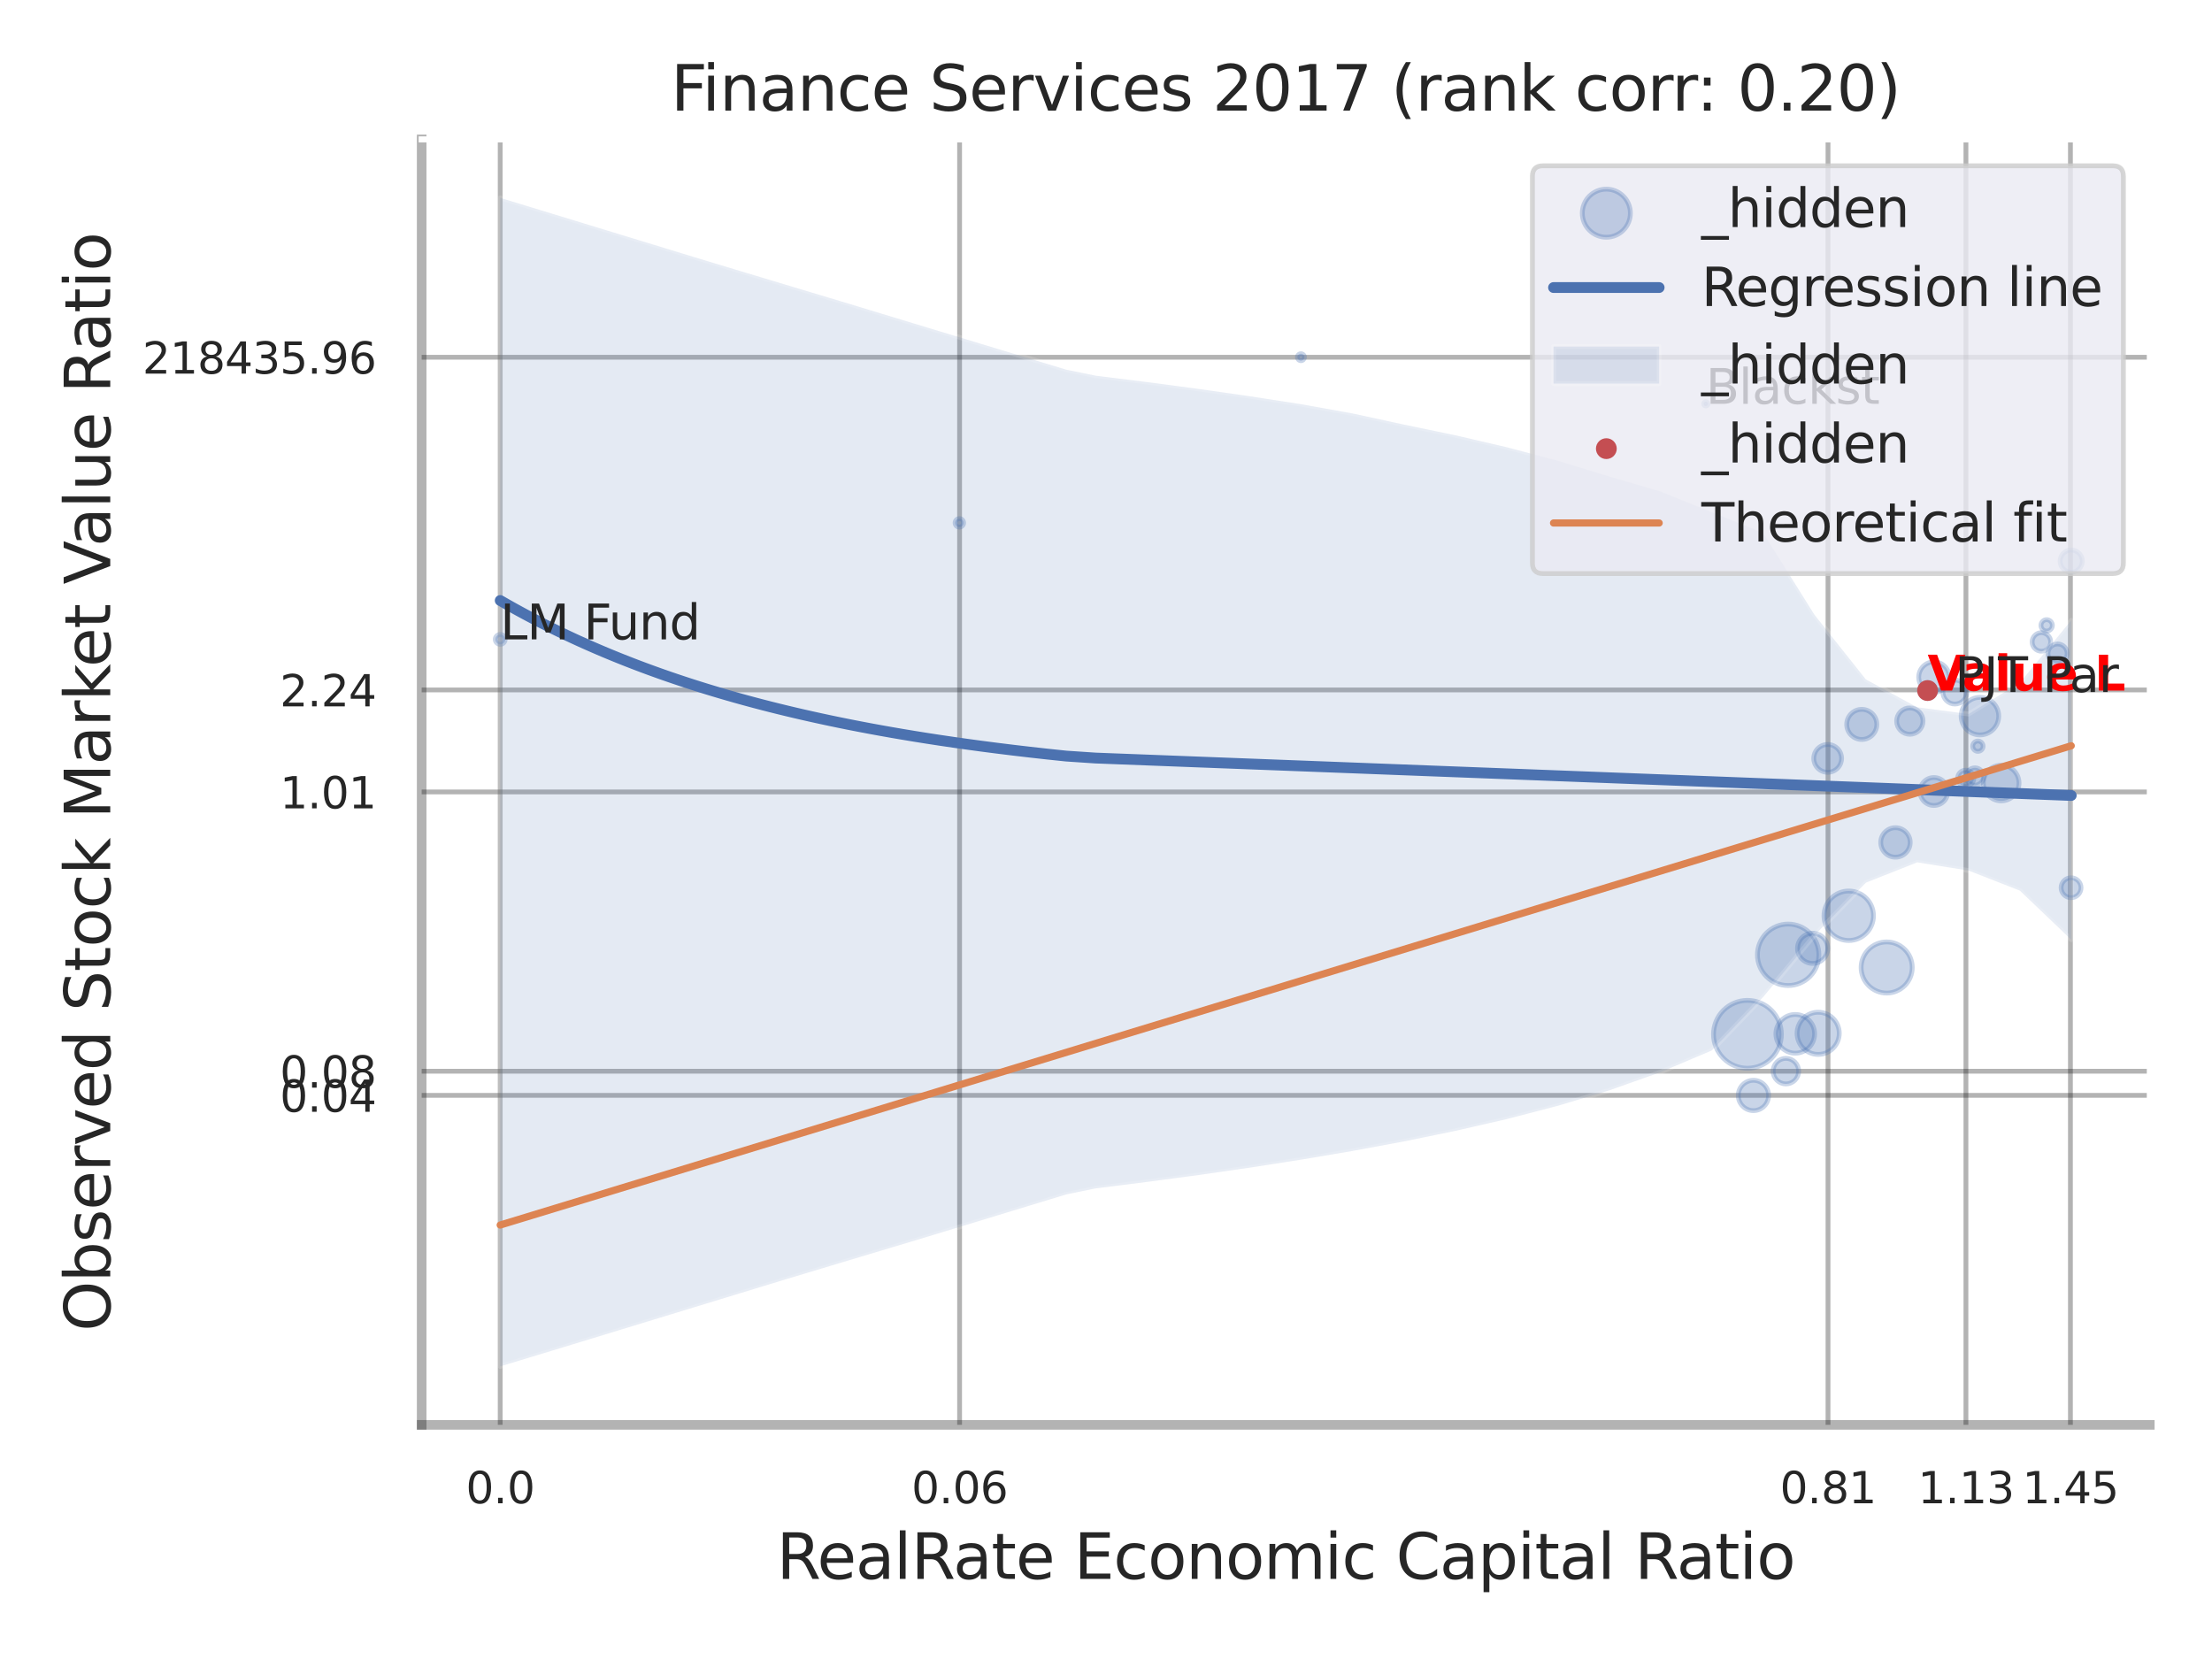 <?xml version="1.0" encoding="utf-8" standalone="no"?>
<!DOCTYPE svg PUBLIC "-//W3C//DTD SVG 1.1//EN"
  "http://www.w3.org/Graphics/SVG/1.1/DTD/svg11.dtd">
<svg xmlns:xlink="http://www.w3.org/1999/xlink" width="460.8pt" height="345.6pt" viewBox="0 0 460.8 345.6" xmlns="http://www.w3.org/2000/svg" version="1.1">
 <defs>
  <style type="text/css">*{stroke-linejoin: round; stroke-linecap: butt}</style>
 </defs>
 <g id="figure_1">
  <g id="patch_1">
   <path d="M 0 345.6 
L 460.8 345.6 
L 460.8 0 
L 0 0 
z
" style="fill: #ffffff"/>
  </g>
  <g id="axes_1">
   <g id="patch_2">
    <path d="M 87.84 296.82 
L 447.84 296.82 
L 447.84 29.04 
L 87.84 29.04 
z
" style="fill: #ffffff"/>
   </g>
   <g id="matplotlib.axis_1">
    <g id="xtick_1">
     <g id="line2d_1">
      <path d="M 104.201 296.82 
L 104.201 29.04 
" clip-path="url(#p253f2e2ee0)" style="fill: none; stroke: #000000; stroke-opacity: 0.3; stroke-linecap: round"/>
     </g>
     <g id="text_1">
      <!-- 0.0 -->
      <g style="fill: #262626" transform="translate(97.045 313.159) scale(0.09 -0.09)">
       <defs>
        <path id="DejaVuSans-30" d="M 2034 4250 
Q 1547 4250 1301 3770 
Q 1056 3291 1056 2328 
Q 1056 1369 1301 889 
Q 1547 409 2034 409 
Q 2525 409 2770 889 
Q 3016 1369 3016 2328 
Q 3016 3291 2770 3770 
Q 2525 4250 2034 4250 
z
M 2034 4750 
Q 2819 4750 3233 4129 
Q 3647 3509 3647 2328 
Q 3647 1150 3233 529 
Q 2819 -91 2034 -91 
Q 1250 -91 836 529 
Q 422 1150 422 2328 
Q 422 3509 836 4129 
Q 1250 4750 2034 4750 
z
" transform="scale(0.016)"/>
        <path id="DejaVuSans-2e" d="M 684 794 
L 1344 794 
L 1344 0 
L 684 0 
L 684 794 
z
" transform="scale(0.016)"/>
       </defs>
       <use xlink:href="#DejaVuSans-30"/>
       <use xlink:href="#DejaVuSans-2e" transform="translate(63.623 0)"/>
       <use xlink:href="#DejaVuSans-30" transform="translate(95.41 0)"/>
      </g>
     </g>
    </g>
    <g id="xtick_2">
     <g id="line2d_2">
      <path d="M 199.899 296.82 
L 199.899 29.04 
" clip-path="url(#p253f2e2ee0)" style="fill: none; stroke: #000000; stroke-opacity: 0.3; stroke-linecap: round"/>
     </g>
     <g id="text_2">
      <!-- 0.06 -->
      <g style="fill: #262626" transform="translate(189.88 313.159) scale(0.09 -0.09)">
       <defs>
        <path id="DejaVuSans-36" d="M 2113 2584 
Q 1688 2584 1439 2293 
Q 1191 2003 1191 1497 
Q 1191 994 1439 701 
Q 1688 409 2113 409 
Q 2538 409 2786 701 
Q 3034 994 3034 1497 
Q 3034 2003 2786 2293 
Q 2538 2584 2113 2584 
z
M 3366 4563 
L 3366 3988 
Q 3128 4100 2886 4159 
Q 2644 4219 2406 4219 
Q 1781 4219 1451 3797 
Q 1122 3375 1075 2522 
Q 1259 2794 1537 2939 
Q 1816 3084 2150 3084 
Q 2853 3084 3261 2657 
Q 3669 2231 3669 1497 
Q 3669 778 3244 343 
Q 2819 -91 2113 -91 
Q 1303 -91 875 529 
Q 447 1150 447 2328 
Q 447 3434 972 4092 
Q 1497 4750 2381 4750 
Q 2619 4750 2861 4703 
Q 3103 4656 3366 4563 
z
" transform="scale(0.016)"/>
       </defs>
       <use xlink:href="#DejaVuSans-30"/>
       <use xlink:href="#DejaVuSans-2e" transform="translate(63.623 0)"/>
       <use xlink:href="#DejaVuSans-30" transform="translate(95.41 0)"/>
       <use xlink:href="#DejaVuSans-36" transform="translate(159.033 0)"/>
      </g>
     </g>
    </g>
    <g id="xtick_3">
     <g id="line2d_3">
      <path d="M 380.807 296.82 
L 380.807 29.04 
" clip-path="url(#p253f2e2ee0)" style="fill: none; stroke: #000000; stroke-opacity: 0.3; stroke-linecap: round"/>
     </g>
     <g id="text_3">
      <!-- 0.81 -->
      <g style="fill: #262626" transform="translate(370.787 313.159) scale(0.09 -0.09)">
       <defs>
        <path id="DejaVuSans-38" d="M 2034 2216 
Q 1584 2216 1326 1975 
Q 1069 1734 1069 1313 
Q 1069 891 1326 650 
Q 1584 409 2034 409 
Q 2484 409 2743 651 
Q 3003 894 3003 1313 
Q 3003 1734 2745 1975 
Q 2488 2216 2034 2216 
z
M 1403 2484 
Q 997 2584 770 2862 
Q 544 3141 544 3541 
Q 544 4100 942 4425 
Q 1341 4750 2034 4750 
Q 2731 4750 3128 4425 
Q 3525 4100 3525 3541 
Q 3525 3141 3298 2862 
Q 3072 2584 2669 2484 
Q 3125 2378 3379 2068 
Q 3634 1759 3634 1313 
Q 3634 634 3220 271 
Q 2806 -91 2034 -91 
Q 1263 -91 848 271 
Q 434 634 434 1313 
Q 434 1759 690 2068 
Q 947 2378 1403 2484 
z
M 1172 3481 
Q 1172 3119 1398 2916 
Q 1625 2713 2034 2713 
Q 2441 2713 2670 2916 
Q 2900 3119 2900 3481 
Q 2900 3844 2670 4047 
Q 2441 4250 2034 4250 
Q 1625 4250 1398 4047 
Q 1172 3844 1172 3481 
z
" transform="scale(0.016)"/>
        <path id="DejaVuSans-31" d="M 794 531 
L 1825 531 
L 1825 4091 
L 703 3866 
L 703 4441 
L 1819 4666 
L 2450 4666 
L 2450 531 
L 3481 531 
L 3481 0 
L 794 0 
L 794 531 
z
" transform="scale(0.016)"/>
       </defs>
       <use xlink:href="#DejaVuSans-30"/>
       <use xlink:href="#DejaVuSans-2e" transform="translate(63.623 0)"/>
       <use xlink:href="#DejaVuSans-38" transform="translate(95.41 0)"/>
       <use xlink:href="#DejaVuSans-31" transform="translate(159.033 0)"/>
      </g>
     </g>
    </g>
    <g id="xtick_4">
     <g id="line2d_4">
      <path d="M 409.539 296.82 
L 409.539 29.04 
" clip-path="url(#p253f2e2ee0)" style="fill: none; stroke: #000000; stroke-opacity: 0.3; stroke-linecap: round"/>
     </g>
     <g id="text_4">
      <!-- 1.13 -->
      <g style="fill: #262626" transform="translate(399.52 313.159) scale(0.09 -0.09)">
       <defs>
        <path id="DejaVuSans-33" d="M 2597 2516 
Q 3050 2419 3304 2112 
Q 3559 1806 3559 1356 
Q 3559 666 3084 287 
Q 2609 -91 1734 -91 
Q 1441 -91 1130 -33 
Q 819 25 488 141 
L 488 750 
Q 750 597 1062 519 
Q 1375 441 1716 441 
Q 2309 441 2620 675 
Q 2931 909 2931 1356 
Q 2931 1769 2642 2001 
Q 2353 2234 1838 2234 
L 1294 2234 
L 1294 2753 
L 1863 2753 
Q 2328 2753 2575 2939 
Q 2822 3125 2822 3475 
Q 2822 3834 2567 4026 
Q 2313 4219 1838 4219 
Q 1578 4219 1281 4162 
Q 984 4106 628 3988 
L 628 4550 
Q 988 4650 1302 4700 
Q 1616 4750 1894 4750 
Q 2613 4750 3031 4423 
Q 3450 4097 3450 3541 
Q 3450 3153 3228 2886 
Q 3006 2619 2597 2516 
z
" transform="scale(0.016)"/>
       </defs>
       <use xlink:href="#DejaVuSans-31"/>
       <use xlink:href="#DejaVuSans-2e" transform="translate(63.623 0)"/>
       <use xlink:href="#DejaVuSans-31" transform="translate(95.41 0)"/>
       <use xlink:href="#DejaVuSans-33" transform="translate(159.033 0)"/>
      </g>
     </g>
    </g>
    <g id="xtick_5">
     <g id="line2d_5">
      <path d="M 431.307 296.82 
L 431.307 29.04 
" clip-path="url(#p253f2e2ee0)" style="fill: none; stroke: #000000; stroke-opacity: 0.3; stroke-linecap: round"/>
     </g>
     <g id="text_5">
      <!-- 1.45 -->
      <g style="fill: #262626" transform="translate(421.287 313.159) scale(0.09 -0.09)">
       <defs>
        <path id="DejaVuSans-34" d="M 2419 4116 
L 825 1625 
L 2419 1625 
L 2419 4116 
z
M 2253 4666 
L 3047 4666 
L 3047 1625 
L 3713 1625 
L 3713 1100 
L 3047 1100 
L 3047 0 
L 2419 0 
L 2419 1100 
L 313 1100 
L 313 1709 
L 2253 4666 
z
" transform="scale(0.016)"/>
        <path id="DejaVuSans-35" d="M 691 4666 
L 3169 4666 
L 3169 4134 
L 1269 4134 
L 1269 2991 
Q 1406 3038 1543 3061 
Q 1681 3084 1819 3084 
Q 2600 3084 3056 2656 
Q 3513 2228 3513 1497 
Q 3513 744 3044 326 
Q 2575 -91 1722 -91 
Q 1428 -91 1123 -41 
Q 819 9 494 109 
L 494 744 
Q 775 591 1075 516 
Q 1375 441 1709 441 
Q 2250 441 2565 725 
Q 2881 1009 2881 1497 
Q 2881 1984 2565 2268 
Q 2250 2553 1709 2553 
Q 1456 2553 1204 2497 
Q 953 2441 691 2322 
L 691 4666 
z
" transform="scale(0.016)"/>
       </defs>
       <use xlink:href="#DejaVuSans-31"/>
       <use xlink:href="#DejaVuSans-2e" transform="translate(63.623 0)"/>
       <use xlink:href="#DejaVuSans-34" transform="translate(95.41 0)"/>
       <use xlink:href="#DejaVuSans-35" transform="translate(159.033 0)"/>
      </g>
     </g>
    </g>
    <g id="xtick_6"/>
    <g id="xtick_7"/>
    <g id="xtick_8"/>
    <g id="text_6">
     <!-- RealRate Economic Capital Ratio -->
     <g style="fill: #262626" transform="translate(161.786 328.908) scale(0.13 -0.13)">
      <defs>
       <path id="DejaVuSans-52" d="M 2841 2188 
Q 3044 2119 3236 1894 
Q 3428 1669 3622 1275 
L 4263 0 
L 3584 0 
L 2988 1197 
Q 2756 1666 2539 1819 
Q 2322 1972 1947 1972 
L 1259 1972 
L 1259 0 
L 628 0 
L 628 4666 
L 2053 4666 
Q 2853 4666 3247 4331 
Q 3641 3997 3641 3322 
Q 3641 2881 3436 2590 
Q 3231 2300 2841 2188 
z
M 1259 4147 
L 1259 2491 
L 2053 2491 
Q 2509 2491 2742 2702 
Q 2975 2913 2975 3322 
Q 2975 3731 2742 3939 
Q 2509 4147 2053 4147 
L 1259 4147 
z
" transform="scale(0.016)"/>
       <path id="DejaVuSans-65" d="M 3597 1894 
L 3597 1613 
L 953 1613 
Q 991 1019 1311 708 
Q 1631 397 2203 397 
Q 2534 397 2845 478 
Q 3156 559 3463 722 
L 3463 178 
Q 3153 47 2828 -22 
Q 2503 -91 2169 -91 
Q 1331 -91 842 396 
Q 353 884 353 1716 
Q 353 2575 817 3079 
Q 1281 3584 2069 3584 
Q 2775 3584 3186 3129 
Q 3597 2675 3597 1894 
z
M 3022 2063 
Q 3016 2534 2758 2815 
Q 2500 3097 2075 3097 
Q 1594 3097 1305 2825 
Q 1016 2553 972 2059 
L 3022 2063 
z
" transform="scale(0.016)"/>
       <path id="DejaVuSans-61" d="M 2194 1759 
Q 1497 1759 1228 1600 
Q 959 1441 959 1056 
Q 959 750 1161 570 
Q 1363 391 1709 391 
Q 2188 391 2477 730 
Q 2766 1069 2766 1631 
L 2766 1759 
L 2194 1759 
z
M 3341 1997 
L 3341 0 
L 2766 0 
L 2766 531 
Q 2569 213 2275 61 
Q 1981 -91 1556 -91 
Q 1019 -91 701 211 
Q 384 513 384 1019 
Q 384 1609 779 1909 
Q 1175 2209 1959 2209 
L 2766 2209 
L 2766 2266 
Q 2766 2663 2505 2880 
Q 2244 3097 1772 3097 
Q 1472 3097 1187 3025 
Q 903 2953 641 2809 
L 641 3341 
Q 956 3463 1253 3523 
Q 1550 3584 1831 3584 
Q 2591 3584 2966 3190 
Q 3341 2797 3341 1997 
z
" transform="scale(0.016)"/>
       <path id="DejaVuSans-6c" d="M 603 4863 
L 1178 4863 
L 1178 0 
L 603 0 
L 603 4863 
z
" transform="scale(0.016)"/>
       <path id="DejaVuSans-74" d="M 1172 4494 
L 1172 3500 
L 2356 3500 
L 2356 3053 
L 1172 3053 
L 1172 1153 
Q 1172 725 1289 603 
Q 1406 481 1766 481 
L 2356 481 
L 2356 0 
L 1766 0 
Q 1100 0 847 248 
Q 594 497 594 1153 
L 594 3053 
L 172 3053 
L 172 3500 
L 594 3500 
L 594 4494 
L 1172 4494 
z
" transform="scale(0.016)"/>
       <path id="DejaVuSans-20" transform="scale(0.016)"/>
       <path id="DejaVuSans-45" d="M 628 4666 
L 3578 4666 
L 3578 4134 
L 1259 4134 
L 1259 2753 
L 3481 2753 
L 3481 2222 
L 1259 2222 
L 1259 531 
L 3634 531 
L 3634 0 
L 628 0 
L 628 4666 
z
" transform="scale(0.016)"/>
       <path id="DejaVuSans-63" d="M 3122 3366 
L 3122 2828 
Q 2878 2963 2633 3030 
Q 2388 3097 2138 3097 
Q 1578 3097 1268 2742 
Q 959 2388 959 1747 
Q 959 1106 1268 751 
Q 1578 397 2138 397 
Q 2388 397 2633 464 
Q 2878 531 3122 666 
L 3122 134 
Q 2881 22 2623 -34 
Q 2366 -91 2075 -91 
Q 1284 -91 818 406 
Q 353 903 353 1747 
Q 353 2603 823 3093 
Q 1294 3584 2113 3584 
Q 2378 3584 2631 3529 
Q 2884 3475 3122 3366 
z
" transform="scale(0.016)"/>
       <path id="DejaVuSans-6f" d="M 1959 3097 
Q 1497 3097 1228 2736 
Q 959 2375 959 1747 
Q 959 1119 1226 758 
Q 1494 397 1959 397 
Q 2419 397 2687 759 
Q 2956 1122 2956 1747 
Q 2956 2369 2687 2733 
Q 2419 3097 1959 3097 
z
M 1959 3584 
Q 2709 3584 3137 3096 
Q 3566 2609 3566 1747 
Q 3566 888 3137 398 
Q 2709 -91 1959 -91 
Q 1206 -91 779 398 
Q 353 888 353 1747 
Q 353 2609 779 3096 
Q 1206 3584 1959 3584 
z
" transform="scale(0.016)"/>
       <path id="DejaVuSans-6e" d="M 3513 2113 
L 3513 0 
L 2938 0 
L 2938 2094 
Q 2938 2591 2744 2837 
Q 2550 3084 2163 3084 
Q 1697 3084 1428 2787 
Q 1159 2491 1159 1978 
L 1159 0 
L 581 0 
L 581 3500 
L 1159 3500 
L 1159 2956 
Q 1366 3272 1645 3428 
Q 1925 3584 2291 3584 
Q 2894 3584 3203 3211 
Q 3513 2838 3513 2113 
z
" transform="scale(0.016)"/>
       <path id="DejaVuSans-6d" d="M 3328 2828 
Q 3544 3216 3844 3400 
Q 4144 3584 4550 3584 
Q 5097 3584 5394 3201 
Q 5691 2819 5691 2113 
L 5691 0 
L 5113 0 
L 5113 2094 
Q 5113 2597 4934 2840 
Q 4756 3084 4391 3084 
Q 3944 3084 3684 2787 
Q 3425 2491 3425 1978 
L 3425 0 
L 2847 0 
L 2847 2094 
Q 2847 2600 2669 2842 
Q 2491 3084 2119 3084 
Q 1678 3084 1418 2786 
Q 1159 2488 1159 1978 
L 1159 0 
L 581 0 
L 581 3500 
L 1159 3500 
L 1159 2956 
Q 1356 3278 1631 3431 
Q 1906 3584 2284 3584 
Q 2666 3584 2933 3390 
Q 3200 3197 3328 2828 
z
" transform="scale(0.016)"/>
       <path id="DejaVuSans-69" d="M 603 3500 
L 1178 3500 
L 1178 0 
L 603 0 
L 603 3500 
z
M 603 4863 
L 1178 4863 
L 1178 4134 
L 603 4134 
L 603 4863 
z
" transform="scale(0.016)"/>
       <path id="DejaVuSans-43" d="M 4122 4306 
L 4122 3641 
Q 3803 3938 3442 4084 
Q 3081 4231 2675 4231 
Q 1875 4231 1450 3742 
Q 1025 3253 1025 2328 
Q 1025 1406 1450 917 
Q 1875 428 2675 428 
Q 3081 428 3442 575 
Q 3803 722 4122 1019 
L 4122 359 
Q 3791 134 3420 21 
Q 3050 -91 2638 -91 
Q 1578 -91 968 557 
Q 359 1206 359 2328 
Q 359 3453 968 4101 
Q 1578 4750 2638 4750 
Q 3056 4750 3426 4639 
Q 3797 4528 4122 4306 
z
" transform="scale(0.016)"/>
       <path id="DejaVuSans-70" d="M 1159 525 
L 1159 -1331 
L 581 -1331 
L 581 3500 
L 1159 3500 
L 1159 2969 
Q 1341 3281 1617 3432 
Q 1894 3584 2278 3584 
Q 2916 3584 3314 3078 
Q 3713 2572 3713 1747 
Q 3713 922 3314 415 
Q 2916 -91 2278 -91 
Q 1894 -91 1617 61 
Q 1341 213 1159 525 
z
M 3116 1747 
Q 3116 2381 2855 2742 
Q 2594 3103 2138 3103 
Q 1681 3103 1420 2742 
Q 1159 2381 1159 1747 
Q 1159 1113 1420 752 
Q 1681 391 2138 391 
Q 2594 391 2855 752 
Q 3116 1113 3116 1747 
z
" transform="scale(0.016)"/>
      </defs>
      <use xlink:href="#DejaVuSans-52"/>
      <use xlink:href="#DejaVuSans-65" transform="translate(64.982 0)"/>
      <use xlink:href="#DejaVuSans-61" transform="translate(126.506 0)"/>
      <use xlink:href="#DejaVuSans-6c" transform="translate(187.785 0)"/>
      <use xlink:href="#DejaVuSans-52" transform="translate(215.568 0)"/>
      <use xlink:href="#DejaVuSans-61" transform="translate(282.801 0)"/>
      <use xlink:href="#DejaVuSans-74" transform="translate(344.08 0)"/>
      <use xlink:href="#DejaVuSans-65" transform="translate(383.289 0)"/>
      <use xlink:href="#DejaVuSans-20" transform="translate(444.812 0)"/>
      <use xlink:href="#DejaVuSans-45" transform="translate(476.6 0)"/>
      <use xlink:href="#DejaVuSans-63" transform="translate(539.783 0)"/>
      <use xlink:href="#DejaVuSans-6f" transform="translate(594.764 0)"/>
      <use xlink:href="#DejaVuSans-6e" transform="translate(655.945 0)"/>
      <use xlink:href="#DejaVuSans-6f" transform="translate(719.324 0)"/>
      <use xlink:href="#DejaVuSans-6d" transform="translate(780.506 0)"/>
      <use xlink:href="#DejaVuSans-69" transform="translate(877.918 0)"/>
      <use xlink:href="#DejaVuSans-63" transform="translate(905.701 0)"/>
      <use xlink:href="#DejaVuSans-20" transform="translate(960.682 0)"/>
      <use xlink:href="#DejaVuSans-43" transform="translate(992.469 0)"/>
      <use xlink:href="#DejaVuSans-61" transform="translate(1062.293 0)"/>
      <use xlink:href="#DejaVuSans-70" transform="translate(1123.572 0)"/>
      <use xlink:href="#DejaVuSans-69" transform="translate(1187.049 0)"/>
      <use xlink:href="#DejaVuSans-74" transform="translate(1214.832 0)"/>
      <use xlink:href="#DejaVuSans-61" transform="translate(1254.041 0)"/>
      <use xlink:href="#DejaVuSans-6c" transform="translate(1315.32 0)"/>
      <use xlink:href="#DejaVuSans-20" transform="translate(1343.104 0)"/>
      <use xlink:href="#DejaVuSans-52" transform="translate(1374.891 0)"/>
      <use xlink:href="#DejaVuSans-61" transform="translate(1442.123 0)"/>
      <use xlink:href="#DejaVuSans-74" transform="translate(1503.402 0)"/>
      <use xlink:href="#DejaVuSans-69" transform="translate(1542.611 0)"/>
      <use xlink:href="#DejaVuSans-6f" transform="translate(1570.395 0)"/>
     </g>
    </g>
   </g>
   <g id="matplotlib.axis_2">
    <g id="ytick_1">
     <g id="line2d_6">
      <path d="M 87.84 228.184 
L 447.84 228.184 
" clip-path="url(#p253f2e2ee0)" style="fill: none; stroke: #000000; stroke-opacity: 0.3; stroke-linecap: round"/>
     </g>
     <g id="text_7">
      <!-- 0.04 -->
      <g style="fill: #262626" transform="translate(58.301 231.604) scale(0.09 -0.09)">
       <use xlink:href="#DejaVuSans-30"/>
       <use xlink:href="#DejaVuSans-2e" transform="translate(63.623 0)"/>
       <use xlink:href="#DejaVuSans-30" transform="translate(95.41 0)"/>
       <use xlink:href="#DejaVuSans-34" transform="translate(159.033 0)"/>
      </g>
     </g>
    </g>
    <g id="ytick_2">
     <g id="line2d_7">
      <path d="M 87.84 223.159 
L 447.84 223.159 
" clip-path="url(#p253f2e2ee0)" style="fill: none; stroke: #000000; stroke-opacity: 0.3; stroke-linecap: round"/>
     </g>
     <g id="text_8">
      <!-- 0.08 -->
      <g style="fill: #262626" transform="translate(58.301 226.579) scale(0.09 -0.09)">
       <use xlink:href="#DejaVuSans-30"/>
       <use xlink:href="#DejaVuSans-2e" transform="translate(63.623 0)"/>
       <use xlink:href="#DejaVuSans-30" transform="translate(95.41 0)"/>
       <use xlink:href="#DejaVuSans-38" transform="translate(159.033 0)"/>
      </g>
     </g>
    </g>
    <g id="ytick_3">
     <g id="line2d_8">
      <path d="M 87.84 164.973 
L 447.84 164.973 
" clip-path="url(#p253f2e2ee0)" style="fill: none; stroke: #000000; stroke-opacity: 0.3; stroke-linecap: round"/>
     </g>
     <g id="text_9">
      <!-- 1.01 -->
      <g style="fill: #262626" transform="translate(58.301 168.393) scale(0.09 -0.09)">
       <use xlink:href="#DejaVuSans-31"/>
       <use xlink:href="#DejaVuSans-2e" transform="translate(63.623 0)"/>
       <use xlink:href="#DejaVuSans-30" transform="translate(95.41 0)"/>
       <use xlink:href="#DejaVuSans-31" transform="translate(159.033 0)"/>
      </g>
     </g>
    </g>
    <g id="ytick_4">
     <g id="line2d_9">
      <path d="M 87.84 143.725 
L 447.84 143.725 
" clip-path="url(#p253f2e2ee0)" style="fill: none; stroke: #000000; stroke-opacity: 0.3; stroke-linecap: round"/>
     </g>
     <g id="text_10">
      <!-- 2.24 -->
      <g style="fill: #262626" transform="translate(58.301 147.144) scale(0.09 -0.09)">
       <defs>
        <path id="DejaVuSans-32" d="M 1228 531 
L 3431 531 
L 3431 0 
L 469 0 
L 469 531 
Q 828 903 1448 1529 
Q 2069 2156 2228 2338 
Q 2531 2678 2651 2914 
Q 2772 3150 2772 3378 
Q 2772 3750 2511 3984 
Q 2250 4219 1831 4219 
Q 1534 4219 1204 4116 
Q 875 4013 500 3803 
L 500 4441 
Q 881 4594 1212 4672 
Q 1544 4750 1819 4750 
Q 2544 4750 2975 4387 
Q 3406 4025 3406 3419 
Q 3406 3131 3298 2873 
Q 3191 2616 2906 2266 
Q 2828 2175 2409 1742 
Q 1991 1309 1228 531 
z
" transform="scale(0.016)"/>
       </defs>
       <use xlink:href="#DejaVuSans-32"/>
       <use xlink:href="#DejaVuSans-2e" transform="translate(63.623 0)"/>
       <use xlink:href="#DejaVuSans-32" transform="translate(95.41 0)"/>
       <use xlink:href="#DejaVuSans-34" transform="translate(159.033 0)"/>
      </g>
     </g>
    </g>
    <g id="ytick_5">
     <g id="line2d_10">
      <path d="M 87.84 74.419 
L 447.84 74.419 
" clip-path="url(#p253f2e2ee0)" style="fill: none; stroke: #000000; stroke-opacity: 0.3; stroke-linecap: round"/>
     </g>
     <g id="text_11">
      <!-- 218435.96 -->
      <g style="fill: #262626" transform="translate(29.67 77.838) scale(0.09 -0.09)">
       <defs>
        <path id="DejaVuSans-39" d="M 703 97 
L 703 672 
Q 941 559 1184 500 
Q 1428 441 1663 441 
Q 2288 441 2617 861 
Q 2947 1281 2994 2138 
Q 2813 1869 2534 1725 
Q 2256 1581 1919 1581 
Q 1219 1581 811 2004 
Q 403 2428 403 3163 
Q 403 3881 828 4315 
Q 1253 4750 1959 4750 
Q 2769 4750 3195 4129 
Q 3622 3509 3622 2328 
Q 3622 1225 3098 567 
Q 2575 -91 1691 -91 
Q 1453 -91 1209 -44 
Q 966 3 703 97 
z
M 1959 2075 
Q 2384 2075 2632 2365 
Q 2881 2656 2881 3163 
Q 2881 3666 2632 3958 
Q 2384 4250 1959 4250 
Q 1534 4250 1286 3958 
Q 1038 3666 1038 3163 
Q 1038 2656 1286 2365 
Q 1534 2075 1959 2075 
z
" transform="scale(0.016)"/>
       </defs>
       <use xlink:href="#DejaVuSans-32"/>
       <use xlink:href="#DejaVuSans-31" transform="translate(63.623 0)"/>
       <use xlink:href="#DejaVuSans-38" transform="translate(127.246 0)"/>
       <use xlink:href="#DejaVuSans-34" transform="translate(190.869 0)"/>
       <use xlink:href="#DejaVuSans-33" transform="translate(254.492 0)"/>
       <use xlink:href="#DejaVuSans-35" transform="translate(318.115 0)"/>
       <use xlink:href="#DejaVuSans-2e" transform="translate(381.738 0)"/>
       <use xlink:href="#DejaVuSans-39" transform="translate(413.525 0)"/>
       <use xlink:href="#DejaVuSans-36" transform="translate(477.148 0)"/>
      </g>
     </g>
    </g>
    <g id="ytick_6"/>
    <g id="ytick_7"/>
    <g id="ytick_8"/>
    <g id="ytick_9"/>
    <g id="ytick_10"/>
    <g id="ytick_11"/>
    <g id="text_12">
     <!-- Observed Stock Market Value Ratio -->
     <g style="fill: #262626" transform="translate(22.966 277.332) rotate(-90) scale(0.13 -0.13)">
      <defs>
       <path id="DejaVuSans-4f" d="M 2522 4238 
Q 1834 4238 1429 3725 
Q 1025 3213 1025 2328 
Q 1025 1447 1429 934 
Q 1834 422 2522 422 
Q 3209 422 3611 934 
Q 4013 1447 4013 2328 
Q 4013 3213 3611 3725 
Q 3209 4238 2522 4238 
z
M 2522 4750 
Q 3503 4750 4090 4092 
Q 4678 3434 4678 2328 
Q 4678 1225 4090 567 
Q 3503 -91 2522 -91 
Q 1538 -91 948 565 
Q 359 1222 359 2328 
Q 359 3434 948 4092 
Q 1538 4750 2522 4750 
z
" transform="scale(0.016)"/>
       <path id="DejaVuSans-62" d="M 3116 1747 
Q 3116 2381 2855 2742 
Q 2594 3103 2138 3103 
Q 1681 3103 1420 2742 
Q 1159 2381 1159 1747 
Q 1159 1113 1420 752 
Q 1681 391 2138 391 
Q 2594 391 2855 752 
Q 3116 1113 3116 1747 
z
M 1159 2969 
Q 1341 3281 1617 3432 
Q 1894 3584 2278 3584 
Q 2916 3584 3314 3078 
Q 3713 2572 3713 1747 
Q 3713 922 3314 415 
Q 2916 -91 2278 -91 
Q 1894 -91 1617 61 
Q 1341 213 1159 525 
L 1159 0 
L 581 0 
L 581 4863 
L 1159 4863 
L 1159 2969 
z
" transform="scale(0.016)"/>
       <path id="DejaVuSans-73" d="M 2834 3397 
L 2834 2853 
Q 2591 2978 2328 3040 
Q 2066 3103 1784 3103 
Q 1356 3103 1142 2972 
Q 928 2841 928 2578 
Q 928 2378 1081 2264 
Q 1234 2150 1697 2047 
L 1894 2003 
Q 2506 1872 2764 1633 
Q 3022 1394 3022 966 
Q 3022 478 2636 193 
Q 2250 -91 1575 -91 
Q 1294 -91 989 -36 
Q 684 19 347 128 
L 347 722 
Q 666 556 975 473 
Q 1284 391 1588 391 
Q 1994 391 2212 530 
Q 2431 669 2431 922 
Q 2431 1156 2273 1281 
Q 2116 1406 1581 1522 
L 1381 1569 
Q 847 1681 609 1914 
Q 372 2147 372 2553 
Q 372 3047 722 3315 
Q 1072 3584 1716 3584 
Q 2034 3584 2315 3537 
Q 2597 3491 2834 3397 
z
" transform="scale(0.016)"/>
       <path id="DejaVuSans-72" d="M 2631 2963 
Q 2534 3019 2420 3045 
Q 2306 3072 2169 3072 
Q 1681 3072 1420 2755 
Q 1159 2438 1159 1844 
L 1159 0 
L 581 0 
L 581 3500 
L 1159 3500 
L 1159 2956 
Q 1341 3275 1631 3429 
Q 1922 3584 2338 3584 
Q 2397 3584 2469 3576 
Q 2541 3569 2628 3553 
L 2631 2963 
z
" transform="scale(0.016)"/>
       <path id="DejaVuSans-76" d="M 191 3500 
L 800 3500 
L 1894 563 
L 2988 3500 
L 3597 3500 
L 2284 0 
L 1503 0 
L 191 3500 
z
" transform="scale(0.016)"/>
       <path id="DejaVuSans-64" d="M 2906 2969 
L 2906 4863 
L 3481 4863 
L 3481 0 
L 2906 0 
L 2906 525 
Q 2725 213 2448 61 
Q 2172 -91 1784 -91 
Q 1150 -91 751 415 
Q 353 922 353 1747 
Q 353 2572 751 3078 
Q 1150 3584 1784 3584 
Q 2172 3584 2448 3432 
Q 2725 3281 2906 2969 
z
M 947 1747 
Q 947 1113 1208 752 
Q 1469 391 1925 391 
Q 2381 391 2643 752 
Q 2906 1113 2906 1747 
Q 2906 2381 2643 2742 
Q 2381 3103 1925 3103 
Q 1469 3103 1208 2742 
Q 947 2381 947 1747 
z
" transform="scale(0.016)"/>
       <path id="DejaVuSans-53" d="M 3425 4513 
L 3425 3897 
Q 3066 4069 2747 4153 
Q 2428 4238 2131 4238 
Q 1616 4238 1336 4038 
Q 1056 3838 1056 3469 
Q 1056 3159 1242 3001 
Q 1428 2844 1947 2747 
L 2328 2669 
Q 3034 2534 3370 2195 
Q 3706 1856 3706 1288 
Q 3706 609 3251 259 
Q 2797 -91 1919 -91 
Q 1588 -91 1214 -16 
Q 841 59 441 206 
L 441 856 
Q 825 641 1194 531 
Q 1563 422 1919 422 
Q 2459 422 2753 634 
Q 3047 847 3047 1241 
Q 3047 1584 2836 1778 
Q 2625 1972 2144 2069 
L 1759 2144 
Q 1053 2284 737 2584 
Q 422 2884 422 3419 
Q 422 4038 858 4394 
Q 1294 4750 2059 4750 
Q 2388 4750 2728 4690 
Q 3069 4631 3425 4513 
z
" transform="scale(0.016)"/>
       <path id="DejaVuSans-6b" d="M 581 4863 
L 1159 4863 
L 1159 1991 
L 2875 3500 
L 3609 3500 
L 1753 1863 
L 3688 0 
L 2938 0 
L 1159 1709 
L 1159 0 
L 581 0 
L 581 4863 
z
" transform="scale(0.016)"/>
       <path id="DejaVuSans-4d" d="M 628 4666 
L 1569 4666 
L 2759 1491 
L 3956 4666 
L 4897 4666 
L 4897 0 
L 4281 0 
L 4281 4097 
L 3078 897 
L 2444 897 
L 1241 4097 
L 1241 0 
L 628 0 
L 628 4666 
z
" transform="scale(0.016)"/>
       <path id="DejaVuSans-56" d="M 1831 0 
L 50 4666 
L 709 4666 
L 2188 738 
L 3669 4666 
L 4325 4666 
L 2547 0 
L 1831 0 
z
" transform="scale(0.016)"/>
       <path id="DejaVuSans-75" d="M 544 1381 
L 544 3500 
L 1119 3500 
L 1119 1403 
Q 1119 906 1312 657 
Q 1506 409 1894 409 
Q 2359 409 2629 706 
Q 2900 1003 2900 1516 
L 2900 3500 
L 3475 3500 
L 3475 0 
L 2900 0 
L 2900 538 
Q 2691 219 2414 64 
Q 2138 -91 1772 -91 
Q 1169 -91 856 284 
Q 544 659 544 1381 
z
M 1991 3584 
L 1991 3584 
z
" transform="scale(0.016)"/>
      </defs>
      <use xlink:href="#DejaVuSans-4f"/>
      <use xlink:href="#DejaVuSans-62" transform="translate(78.711 0)"/>
      <use xlink:href="#DejaVuSans-73" transform="translate(142.188 0)"/>
      <use xlink:href="#DejaVuSans-65" transform="translate(194.287 0)"/>
      <use xlink:href="#DejaVuSans-72" transform="translate(255.811 0)"/>
      <use xlink:href="#DejaVuSans-76" transform="translate(296.924 0)"/>
      <use xlink:href="#DejaVuSans-65" transform="translate(356.104 0)"/>
      <use xlink:href="#DejaVuSans-64" transform="translate(417.627 0)"/>
      <use xlink:href="#DejaVuSans-20" transform="translate(481.104 0)"/>
      <use xlink:href="#DejaVuSans-53" transform="translate(512.891 0)"/>
      <use xlink:href="#DejaVuSans-74" transform="translate(576.367 0)"/>
      <use xlink:href="#DejaVuSans-6f" transform="translate(615.576 0)"/>
      <use xlink:href="#DejaVuSans-63" transform="translate(676.758 0)"/>
      <use xlink:href="#DejaVuSans-6b" transform="translate(731.738 0)"/>
      <use xlink:href="#DejaVuSans-20" transform="translate(789.648 0)"/>
      <use xlink:href="#DejaVuSans-4d" transform="translate(821.436 0)"/>
      <use xlink:href="#DejaVuSans-61" transform="translate(907.715 0)"/>
      <use xlink:href="#DejaVuSans-72" transform="translate(968.994 0)"/>
      <use xlink:href="#DejaVuSans-6b" transform="translate(1010.107 0)"/>
      <use xlink:href="#DejaVuSans-65" transform="translate(1064.393 0)"/>
      <use xlink:href="#DejaVuSans-74" transform="translate(1125.916 0)"/>
      <use xlink:href="#DejaVuSans-20" transform="translate(1165.125 0)"/>
      <use xlink:href="#DejaVuSans-56" transform="translate(1196.912 0)"/>
      <use xlink:href="#DejaVuSans-61" transform="translate(1257.57 0)"/>
      <use xlink:href="#DejaVuSans-6c" transform="translate(1318.85 0)"/>
      <use xlink:href="#DejaVuSans-75" transform="translate(1346.633 0)"/>
      <use xlink:href="#DejaVuSans-65" transform="translate(1410.012 0)"/>
      <use xlink:href="#DejaVuSans-20" transform="translate(1471.535 0)"/>
      <use xlink:href="#DejaVuSans-52" transform="translate(1503.322 0)"/>
      <use xlink:href="#DejaVuSans-61" transform="translate(1570.555 0)"/>
      <use xlink:href="#DejaVuSans-74" transform="translate(1631.834 0)"/>
      <use xlink:href="#DejaVuSans-69" transform="translate(1671.043 0)"/>
      <use xlink:href="#DejaVuSans-6f" transform="translate(1698.826 0)"/>
     </g>
    </g>
   </g>
   <g id="PathCollection_1">
    <path d="M 372.034 225.802 
C 372.741 225.802 373.418 225.522 373.918 225.022 
C 374.418 224.522 374.699 223.844 374.699 223.137 
C 374.699 222.431 374.418 221.753 373.918 221.253 
C 373.418 220.753 372.741 220.473 372.034 220.473 
C 371.327 220.473 370.649 220.753 370.15 221.253 
C 369.65 221.753 369.369 222.431 369.369 223.137 
C 369.369 223.844 369.65 224.522 370.15 225.022 
C 370.649 225.522 371.327 225.802 372.034 225.802 
z
" clip-path="url(#p253f2e2ee0)" style="fill: #4c72b0; fill-opacity: 0.3; stroke: #4c72b0; stroke-opacity: 0.3"/>
    <path d="M 401.546 145.522 
C 401.988 145.522 402.412 145.346 402.725 145.033 
C 403.037 144.721 403.213 144.297 403.213 143.855 
C 403.213 143.412 403.037 142.988 402.725 142.676 
C 402.412 142.363 401.988 142.187 401.546 142.187 
C 401.104 142.187 400.68 142.363 400.367 142.676 
C 400.054 142.988 399.879 143.412 399.879 143.855 
C 399.879 144.297 400.054 144.721 400.367 145.033 
C 400.68 145.346 401.104 145.522 401.546 145.522 
z
" clip-path="url(#p253f2e2ee0)" style="fill: #4c72b0; fill-opacity: 0.3; stroke: #4c72b0; stroke-opacity: 0.3"/>
    <path d="M 426.355 131.467 
C 426.67 131.467 426.973 131.341 427.196 131.118 
C 427.419 130.896 427.544 130.593 427.544 130.278 
C 427.544 129.962 427.419 129.66 427.196 129.437 
C 426.973 129.214 426.67 129.089 426.355 129.089 
C 426.04 129.089 425.737 129.214 425.514 129.437 
C 425.291 129.66 425.166 129.962 425.166 130.278 
C 425.166 130.593 425.291 130.896 425.514 131.118 
C 425.737 131.341 426.04 131.467 426.355 131.467 
z
" clip-path="url(#p253f2e2ee0)" style="fill: #4c72b0; fill-opacity: 0.3; stroke: #4c72b0; stroke-opacity: 0.3"/>
    <path d="M 364.026 222.534 
C 365.901 222.534 367.7 221.789 369.026 220.463 
C 370.352 219.137 371.097 217.339 371.097 215.463 
C 371.097 213.588 370.352 211.789 369.026 210.463 
C 367.7 209.137 365.901 208.392 364.026 208.392 
C 362.151 208.392 360.352 209.137 359.026 210.463 
C 357.7 211.789 356.955 213.588 356.955 215.463 
C 356.955 217.339 357.7 219.137 359.026 220.463 
C 360.352 221.789 362.151 222.534 364.026 222.534 
z
" clip-path="url(#p253f2e2ee0)" style="fill: #4c72b0; fill-opacity: 0.3; stroke: #4c72b0; stroke-opacity: 0.3"/>
    <path d="M 377.604 200.699 
C 378.438 200.699 379.238 200.368 379.828 199.778 
C 380.418 199.188 380.749 198.388 380.749 197.554 
C 380.749 196.719 380.418 195.919 379.828 195.329 
C 379.238 194.739 378.438 194.408 377.604 194.408 
C 376.769 194.408 375.969 194.739 375.379 195.329 
C 374.789 195.919 374.458 196.719 374.458 197.554 
C 374.458 198.388 374.789 199.188 375.379 199.778 
C 375.969 200.368 376.769 200.699 377.604 200.699 
z
" clip-path="url(#p253f2e2ee0)" style="fill: #4c72b0; fill-opacity: 0.3; stroke: #4c72b0; stroke-opacity: 0.3"/>
    <path d="M 365.275 231.362 
C 366.112 231.362 366.915 231.029 367.507 230.437 
C 368.099 229.845 368.432 229.042 368.432 228.205 
C 368.432 227.367 368.099 226.564 367.507 225.972 
C 366.915 225.38 366.112 225.047 365.275 225.047 
C 364.437 225.047 363.634 225.38 363.042 225.972 
C 362.45 226.564 362.117 227.367 362.117 228.205 
C 362.117 229.042 362.45 229.845 363.042 230.437 
C 363.634 231.029 364.437 231.362 365.275 231.362 
z
" clip-path="url(#p253f2e2ee0)" style="fill: #4c72b0; fill-opacity: 0.3; stroke: #4c72b0; stroke-opacity: 0.3"/>
    <path d="M 428.634 138.16 
C 429.166 138.16 429.677 137.949 430.053 137.572 
C 430.43 137.196 430.641 136.685 430.641 136.152 
C 430.641 135.62 430.43 135.109 430.053 134.733 
C 429.677 134.356 429.166 134.145 428.634 134.145 
C 428.101 134.145 427.59 134.356 427.214 134.733 
C 426.837 135.109 426.626 135.62 426.626 136.152 
C 426.626 136.685 426.837 137.196 427.214 137.572 
C 427.59 137.949 428.101 138.16 428.634 138.16 
z
" clip-path="url(#p253f2e2ee0)" style="fill: #4c72b0; fill-opacity: 0.3; stroke: #4c72b0; stroke-opacity: 0.3"/>
    <path d="M 385.125 195.922 
C 386.493 195.922 387.804 195.378 388.771 194.412 
C 389.737 193.445 390.28 192.134 390.28 190.767 
C 390.28 189.399 389.737 188.088 388.771 187.121 
C 387.804 186.155 386.493 185.612 385.125 185.612 
C 383.758 185.612 382.447 186.155 381.48 187.121 
C 380.514 188.088 379.97 189.399 379.97 190.767 
C 379.97 192.134 380.514 193.445 381.48 194.412 
C 382.447 195.378 383.758 195.922 385.125 195.922 
z
" clip-path="url(#p253f2e2ee0)" style="fill: #4c72b0; fill-opacity: 0.3; stroke: #4c72b0; stroke-opacity: 0.3"/>
    <path d="M 431.442 187.007 
C 431.992 187.007 432.519 186.788 432.909 186.399 
C 433.298 186.01 433.516 185.482 433.516 184.932 
C 433.516 184.382 433.298 183.854 432.909 183.465 
C 432.519 183.076 431.992 182.858 431.442 182.858 
C 430.891 182.858 430.364 183.076 429.975 183.465 
C 429.585 183.854 429.367 184.382 429.367 184.932 
C 429.367 185.482 429.585 186.01 429.975 186.399 
C 430.364 186.788 430.891 187.007 431.442 187.007 
z
" clip-path="url(#p253f2e2ee0)" style="fill: #4c72b0; fill-opacity: 0.3; stroke: #4c72b0; stroke-opacity: 0.3"/>
    <path d="M 412.46 153.096 
C 413.497 153.096 414.492 152.684 415.225 151.95 
C 415.959 151.217 416.371 150.222 416.371 149.185 
C 416.371 148.147 415.959 147.152 415.225 146.419 
C 414.492 145.685 413.497 145.273 412.46 145.273 
C 411.422 145.273 410.427 145.685 409.694 146.419 
C 408.961 147.152 408.548 148.147 408.548 149.185 
C 408.548 150.222 408.961 151.217 409.694 151.95 
C 410.427 152.684 411.422 153.096 412.46 153.096 
z
" clip-path="url(#p253f2e2ee0)" style="fill: #4c72b0; fill-opacity: 0.3; stroke: #4c72b0; stroke-opacity: 0.3"/>
    <path d="M 409.498 163.798 
C 409.943 163.798 410.37 163.621 410.685 163.306 
C 411 162.992 411.177 162.564 411.177 162.119 
C 411.177 161.674 411 161.247 410.685 160.932 
C 410.37 160.617 409.943 160.44 409.498 160.44 
C 409.052 160.44 408.625 160.617 408.31 160.932 
C 407.995 161.247 407.819 161.674 407.819 162.119 
C 407.819 162.564 407.995 162.992 408.31 163.306 
C 408.625 163.621 409.052 163.798 409.498 163.798 
z
" clip-path="url(#p253f2e2ee0)" style="fill: #4c72b0; fill-opacity: 0.3; stroke: #4c72b0; stroke-opacity: 0.3"/>
    <path d="M 425.265 135.664 
C 425.778 135.664 426.271 135.46 426.634 135.097 
C 426.997 134.734 427.201 134.242 427.201 133.728 
C 427.201 133.215 426.997 132.723 426.634 132.36 
C 426.271 131.997 425.778 131.793 425.265 131.793 
C 424.752 131.793 424.259 131.997 423.896 132.36 
C 423.533 132.723 423.329 133.215 423.329 133.728 
C 423.329 134.242 423.533 134.734 423.896 135.097 
C 424.259 135.46 424.752 135.664 425.265 135.664 
z
" clip-path="url(#p253f2e2ee0)" style="fill: #4c72b0; fill-opacity: 0.3; stroke: #4c72b0; stroke-opacity: 0.3"/>
    <path d="M 373.986 219.396 
C 375.055 219.396 376.081 218.971 376.837 218.215 
C 377.594 217.459 378.019 216.433 378.019 215.363 
C 378.019 214.294 377.594 213.268 376.837 212.512 
C 376.081 211.756 375.055 211.331 373.986 211.331 
C 372.916 211.331 371.891 211.756 371.134 212.512 
C 370.378 213.268 369.953 214.294 369.953 215.363 
C 369.953 216.433 370.378 217.459 371.134 218.215 
C 371.891 218.971 372.916 219.396 373.986 219.396 
z
" clip-path="url(#p253f2e2ee0)" style="fill: #4c72b0; fill-opacity: 0.3; stroke: #4c72b0; stroke-opacity: 0.3"/>
    <path d="M 416.883 166.835 
C 417.868 166.835 418.813 166.444 419.51 165.747 
C 420.206 165.05 420.598 164.105 420.598 163.12 
C 420.598 162.135 420.206 161.19 419.51 160.493 
C 418.813 159.797 417.868 159.405 416.883 159.405 
C 415.898 159.405 414.953 159.797 414.256 160.493 
C 413.559 161.19 413.168 162.135 413.168 163.12 
C 413.168 164.105 413.559 165.05 414.256 165.747 
C 414.953 166.444 415.898 166.835 416.883 166.835 
z
" clip-path="url(#p253f2e2ee0)" style="fill: #4c72b0; fill-opacity: 0.3; stroke: #4c72b0; stroke-opacity: 0.3"/>
    <path d="M 412.034 156.526 
C 412.321 156.526 412.595 156.412 412.798 156.209 
C 413.001 156.007 413.115 155.732 413.115 155.445 
C 413.115 155.159 413.001 154.884 412.798 154.681 
C 412.595 154.478 412.321 154.365 412.034 154.365 
C 411.747 154.365 411.472 154.478 411.27 154.681 
C 411.067 154.884 410.953 155.159 410.953 155.445 
C 410.953 155.732 411.067 156.007 411.27 156.209 
C 411.472 156.412 411.747 156.526 412.034 156.526 
z
" clip-path="url(#p253f2e2ee0)" style="fill: #4c72b0; fill-opacity: 0.3; stroke: #4c72b0; stroke-opacity: 0.3"/>
    <path d="M 431.476 119.207 
C 432.09 119.207 432.68 118.963 433.114 118.529 
C 433.548 118.095 433.792 117.506 433.792 116.892 
C 433.792 116.278 433.548 115.688 433.114 115.254 
C 432.68 114.82 432.09 114.576 431.476 114.576 
C 430.862 114.576 430.273 114.82 429.839 115.254 
C 429.405 115.688 429.161 116.278 429.161 116.892 
C 429.161 117.506 429.405 118.095 429.839 118.529 
C 430.273 118.963 430.862 119.207 431.476 119.207 
z
" clip-path="url(#p253f2e2ee0)" style="fill: #4c72b0; fill-opacity: 0.3; stroke: #4c72b0; stroke-opacity: 0.3"/>
    <path d="M 402.873 167.793 
C 403.645 167.793 404.385 167.486 404.931 166.94 
C 405.477 166.395 405.783 165.654 405.783 164.883 
C 405.783 164.111 405.477 163.371 404.931 162.825 
C 404.385 162.28 403.645 161.973 402.873 161.973 
C 402.102 161.973 401.362 162.28 400.816 162.825 
C 400.27 163.371 399.964 164.111 399.964 164.883 
C 399.964 165.654 400.27 166.395 400.816 166.94 
C 401.362 167.486 402.102 167.793 402.873 167.793 
z
" clip-path="url(#p253f2e2ee0)" style="fill: #4c72b0; fill-opacity: 0.3; stroke: #4c72b0; stroke-opacity: 0.3"/>
    <path d="M 402.88 144.231 
C 403.722 144.231 404.53 143.897 405.125 143.301 
C 405.721 142.706 406.055 141.898 406.055 141.056 
C 406.055 140.213 405.721 139.405 405.125 138.81 
C 404.53 138.214 403.722 137.88 402.88 137.88 
C 402.037 137.88 401.229 138.214 400.634 138.81 
C 400.038 139.405 399.704 140.213 399.704 141.056 
C 399.704 141.898 400.038 142.706 400.634 143.301 
C 401.229 143.897 402.037 144.231 402.88 144.231 
z
" clip-path="url(#p253f2e2ee0)" style="fill: #4c72b0; fill-opacity: 0.3; stroke: #4c72b0; stroke-opacity: 0.3"/>
    <path d="M 387.84 154.043 
C 388.672 154.043 389.47 153.712 390.058 153.124 
C 390.646 152.536 390.976 151.738 390.976 150.907 
C 390.976 150.075 390.646 149.277 390.058 148.689 
C 389.47 148.101 388.672 147.771 387.84 147.771 
C 387.009 147.771 386.211 148.101 385.623 148.689 
C 385.035 149.277 384.704 150.075 384.704 150.907 
C 384.704 151.738 385.035 152.536 385.623 153.124 
C 386.211 153.712 387.009 154.043 387.84 154.043 
z
" clip-path="url(#p253f2e2ee0)" style="fill: #4c72b0; fill-opacity: 0.3; stroke: #4c72b0; stroke-opacity: 0.3"/>
    <path d="M 393.031 206.874 
C 394.444 206.874 395.798 206.312 396.797 205.314 
C 397.796 204.315 398.357 202.96 398.357 201.548 
C 398.357 200.135 397.796 198.781 396.797 197.782 
C 395.798 196.783 394.444 196.222 393.031 196.222 
C 391.619 196.222 390.264 196.783 389.265 197.782 
C 388.267 198.781 387.705 200.135 387.705 201.548 
C 387.705 202.96 388.267 204.315 389.265 205.314 
C 390.264 206.312 391.619 206.874 393.031 206.874 
z
" clip-path="url(#p253f2e2ee0)" style="fill: #4c72b0; fill-opacity: 0.3; stroke: #4c72b0; stroke-opacity: 0.3"/>
    <path d="M 271.008 75.135 
C 271.2 75.135 271.384 75.059 271.52 74.923 
C 271.656 74.787 271.732 74.603 271.732 74.411 
C 271.732 74.219 271.656 74.035 271.52 73.9 
C 271.384 73.764 271.2 73.688 271.008 73.688 
C 270.816 73.688 270.632 73.764 270.496 73.9 
C 270.361 74.035 270.284 74.219 270.284 74.411 
C 270.284 74.603 270.361 74.787 270.496 74.923 
C 270.632 75.059 270.816 75.135 271.008 75.135 
z
" clip-path="url(#p253f2e2ee0)" style="fill: #4c72b0; fill-opacity: 0.3; stroke: #4c72b0; stroke-opacity: 0.3"/>
    <path d="M 355.347 84.574 
C 355.466 84.574 355.58 84.527 355.664 84.443 
C 355.748 84.359 355.795 84.245 355.795 84.126 
C 355.795 84.007 355.748 83.893 355.664 83.809 
C 355.58 83.725 355.466 83.678 355.347 83.678 
C 355.228 83.678 355.114 83.725 355.03 83.809 
C 354.946 83.893 354.899 84.007 354.899 84.126 
C 354.899 84.245 354.946 84.359 355.03 84.443 
C 355.114 84.527 355.228 84.574 355.347 84.574 
z
" clip-path="url(#p253f2e2ee0)" style="fill: #4c72b0; fill-opacity: 0.3; stroke: #4c72b0; stroke-opacity: 0.3"/>
    <path d="M 394.861 178.567 
C 395.675 178.567 396.456 178.243 397.032 177.668 
C 397.608 177.092 397.931 176.311 397.931 175.496 
C 397.931 174.682 397.608 173.901 397.032 173.325 
C 396.456 172.749 395.675 172.425 394.861 172.425 
C 394.046 172.425 393.265 172.749 392.689 173.325 
C 392.113 173.901 391.79 174.682 391.79 175.496 
C 391.79 176.311 392.113 177.092 392.689 177.668 
C 393.265 178.243 394.046 178.567 394.861 178.567 
z
" clip-path="url(#p253f2e2ee0)" style="fill: #4c72b0; fill-opacity: 0.3; stroke: #4c72b0; stroke-opacity: 0.3"/>
    <path d="M 380.738 160.884 
C 381.507 160.884 382.245 160.579 382.788 160.035 
C 383.332 159.491 383.638 158.754 383.638 157.985 
C 383.638 157.216 383.332 156.478 382.788 155.934 
C 382.245 155.39 381.507 155.085 380.738 155.085 
C 379.969 155.085 379.231 155.39 378.688 155.934 
C 378.144 156.478 377.838 157.216 377.838 157.985 
C 377.838 158.754 378.144 159.491 378.688 160.035 
C 379.231 160.579 379.969 160.884 380.738 160.884 
z
" clip-path="url(#p253f2e2ee0)" style="fill: #4c72b0; fill-opacity: 0.3; stroke: #4c72b0; stroke-opacity: 0.3"/>
    <path d="M 378.76 219.653 
C 379.925 219.653 381.043 219.19 381.867 218.366 
C 382.691 217.542 383.154 216.424 383.154 215.259 
C 383.154 214.093 382.691 212.975 381.867 212.151 
C 381.043 211.327 379.925 210.864 378.76 210.864 
C 377.595 210.864 376.477 211.327 375.653 212.151 
C 374.829 212.975 374.366 214.093 374.366 215.259 
C 374.366 216.424 374.829 217.542 375.653 218.366 
C 376.477 219.19 377.595 219.653 378.76 219.653 
z
" clip-path="url(#p253f2e2ee0)" style="fill: #4c72b0; fill-opacity: 0.3; stroke: #4c72b0; stroke-opacity: 0.3"/>
    <path d="M 411.41 163.576 
C 411.89 163.576 412.351 163.385 412.691 163.045 
C 413.031 162.706 413.222 162.245 413.222 161.764 
C 413.222 161.283 413.031 160.822 412.691 160.483 
C 412.351 160.143 411.89 159.952 411.41 159.952 
C 410.929 159.952 410.468 160.143 410.128 160.483 
C 409.788 160.822 409.597 161.283 409.597 161.764 
C 409.597 162.245 409.788 162.706 410.128 163.045 
C 410.468 163.385 410.929 163.576 411.41 163.576 
z
" clip-path="url(#p253f2e2ee0)" style="fill: #4c72b0; fill-opacity: 0.3; stroke: #4c72b0; stroke-opacity: 0.3"/>
    <path d="M 397.854 152.963 
C 398.583 152.963 399.282 152.673 399.797 152.158 
C 400.313 151.642 400.602 150.943 400.602 150.214 
C 400.602 149.485 400.313 148.786 399.797 148.271 
C 399.282 147.755 398.583 147.466 397.854 147.466 
C 397.125 147.466 396.426 147.755 395.911 148.271 
C 395.395 148.786 395.106 149.485 395.106 150.214 
C 395.106 150.943 395.395 151.642 395.911 152.158 
C 396.426 152.673 397.125 152.963 397.854 152.963 
z
" clip-path="url(#p253f2e2ee0)" style="fill: #4c72b0; fill-opacity: 0.3; stroke: #4c72b0; stroke-opacity: 0.3"/>
    <path d="M 372.507 205.303 
C 374.204 205.303 375.833 204.629 377.034 203.428 
C 378.234 202.227 378.909 200.599 378.909 198.901 
C 378.909 197.203 378.234 195.575 377.034 194.374 
C 375.833 193.174 374.204 192.499 372.507 192.499 
C 370.809 192.499 369.18 193.174 367.98 194.374 
C 366.779 195.575 366.105 197.203 366.105 198.901 
C 366.105 200.599 366.779 202.227 367.98 203.428 
C 369.18 204.629 370.809 205.303 372.507 205.303 
z
" clip-path="url(#p253f2e2ee0)" style="fill: #4c72b0; fill-opacity: 0.3; stroke: #4c72b0; stroke-opacity: 0.3"/>
    <path d="M 199.85 109.811 
C 200.085 109.811 200.311 109.717 200.477 109.551 
C 200.643 109.384 200.737 109.159 200.737 108.923 
C 200.737 108.688 200.643 108.462 200.477 108.296 
C 200.311 108.129 200.085 108.036 199.85 108.036 
C 199.614 108.036 199.388 108.129 199.222 108.296 
C 199.056 108.462 198.962 108.688 198.962 108.923 
C 198.962 109.159 199.056 109.384 199.222 109.551 
C 199.388 109.717 199.614 109.811 199.85 109.811 
z
" clip-path="url(#p253f2e2ee0)" style="fill: #4c72b0; fill-opacity: 0.3; stroke: #4c72b0; stroke-opacity: 0.3"/>
    <path d="M 407.236 146.664 
C 407.899 146.664 408.535 146.401 409.004 145.932 
C 409.472 145.463 409.736 144.827 409.736 144.164 
C 409.736 143.501 409.472 142.865 409.004 142.396 
C 408.535 141.927 407.899 141.664 407.236 141.664 
C 406.573 141.664 405.937 141.927 405.468 142.396 
C 404.999 142.865 404.735 143.501 404.735 144.164 
C 404.735 144.827 404.999 145.463 405.468 145.932 
C 405.937 146.401 406.573 146.664 407.236 146.664 
z
" clip-path="url(#p253f2e2ee0)" style="fill: #4c72b0; fill-opacity: 0.3; stroke: #4c72b0; stroke-opacity: 0.3"/>
    <path d="M 104.204 134.225 
C 104.477 134.225 104.739 134.116 104.932 133.923 
C 105.125 133.73 105.234 133.468 105.234 133.194 
C 105.234 132.921 105.125 132.659 104.932 132.466 
C 104.739 132.273 104.477 132.164 104.204 132.164 
C 103.93 132.164 103.668 132.273 103.475 132.466 
C 103.282 132.659 103.173 132.921 103.173 133.194 
C 103.173 133.468 103.282 133.73 103.475 133.923 
C 103.668 134.116 103.93 134.225 104.204 134.225 
z
" clip-path="url(#p253f2e2ee0)" style="fill: #4c72b0; fill-opacity: 0.3; stroke: #4c72b0; stroke-opacity: 0.3"/>
   </g>
   <g id="FillBetweenPolyCollection_1">
    <defs>
     <path id="m2124c4eb17" d="M 104.204 -304.388 
L 104.204 -60.952 
L 104.917 -61.169 
L 105.637 -61.388 
L 106.365 -61.609 
L 107.101 -61.833 
L 107.845 -62.059 
L 108.598 -62.287 
L 109.358 -62.519 
L 110.128 -62.752 
L 110.906 -62.989 
L 111.693 -63.228 
L 112.489 -63.47 
L 113.295 -63.715 
L 114.111 -63.963 
L 114.936 -64.213 
L 115.771 -64.467 
L 116.617 -64.724 
L 117.474 -64.984 
L 118.341 -65.249 
L 119.22 -65.517 
L 120.11 -65.789 
L 121.011 -66.065 
L 121.925 -66.344 
L 122.852 -66.627 
L 123.791 -66.913 
L 124.743 -67.204 
L 125.709 -67.499 
L 126.689 -67.798 
L 127.683 -68.102 
L 128.692 -68.41 
L 129.716 -68.723 
L 130.755 -69.04 
L 131.811 -69.363 
L 132.883 -69.69 
L 133.973 -70.023 
L 135.08 -70.361 
L 136.206 -70.705 
L 137.35 -71.054 
L 138.514 -71.41 
L 139.699 -71.772 
L 140.904 -72.14 
L 142.131 -72.514 
L 143.381 -72.896 
L 144.654 -73.285 
L 145.951 -73.681 
L 147.273 -74.085 
L 148.622 -74.497 
L 149.998 -74.918 
L 151.402 -75.347 
L 152.836 -75.785 
L 154.3 -76.232 
L 155.797 -76.689 
L 157.328 -77.157 
L 158.893 -77.636 
L 160.496 -78.125 
L 162.137 -78.627 
L 163.819 -79.137 
L 165.544 -79.656 
L 167.313 -80.189 
L 169.129 -80.736 
L 170.996 -81.298 
L 172.915 -81.875 
L 174.889 -82.469 
L 176.923 -83.081 
L 179.019 -83.711 
L 181.182 -84.36 
L 183.416 -85.031 
L 185.725 -85.724 
L 188.116 -86.441 
L 190.594 -87.184 
L 193.166 -87.959 
L 195.838 -88.773 
L 198.62 -89.621 
L 201.52 -90.505 
L 204.549 -91.428 
L 207.72 -92.394 
L 211.045 -93.408 
L 214.541 -94.473 
L 218.227 -95.596 
L 222.123 -96.783 
L 228.255 -98.043 
L 238.951 -99.383 
L 249.647 -100.817 
L 260.343 -102.357 
L 271.039 -104.022 
L 281.734 -105.832 
L 292.43 -107.815 
L 303.126 -110.008 
L 313.822 -112.46 
L 324.518 -115.241 
L 335.214 -118.45 
L 345.91 -122.243 
L 356.605 -126.776 
L 367.301 -137.909 
L 377.997 -150.758 
L 388.693 -161.722 
L 399.389 -165.959 
L 410.085 -164.248 
L 420.781 -160.062 
L 431.476 -149.85 
L 431.476 -216.366 
L 431.476 -216.366 
L 420.781 -203.379 
L 410.085 -196.856 
L 399.389 -198.26 
L 388.693 -204.061 
L 377.997 -217.516 
L 367.301 -234.593 
L 356.605 -238.896 
L 345.91 -243.216 
L 335.214 -246.347 
L 324.518 -249.62 
L 313.822 -252.447 
L 303.126 -254.935 
L 292.43 -257.156 
L 281.734 -259.477 
L 271.039 -261.397 
L 260.343 -263.054 
L 249.647 -264.581 
L 238.951 -266.004 
L 228.255 -267.336 
L 222.123 -268.587 
L 218.227 -269.768 
L 214.541 -270.885 
L 211.045 -271.944 
L 207.72 -272.953 
L 204.549 -273.914 
L 201.52 -274.833 
L 198.62 -275.713 
L 195.838 -276.557 
L 193.166 -277.369 
L 190.594 -278.149 
L 188.116 -278.902 
L 185.725 -279.628 
L 183.416 -280.33 
L 181.182 -281.008 
L 179.019 -281.666 
L 176.923 -282.303 
L 174.889 -282.917 
L 172.915 -283.509 
L 170.996 -284.086 
L 169.129 -284.647 
L 167.313 -285.193 
L 165.544 -285.725 
L 163.819 -286.244 
L 162.137 -286.75 
L 160.496 -287.244 
L 158.893 -287.726 
L 157.328 -288.198 
L 155.797 -288.659 
L 154.3 -289.11 
L 152.836 -289.552 
L 151.402 -289.984 
L 149.998 -290.408 
L 148.622 -290.823 
L 147.273 -291.23 
L 145.951 -291.632 
L 144.654 -292.028 
L 143.381 -292.417 
L 142.131 -292.799 
L 140.904 -293.175 
L 139.699 -293.543 
L 138.514 -293.905 
L 137.35 -294.261 
L 136.206 -294.611 
L 135.08 -294.955 
L 133.973 -295.293 
L 132.883 -295.626 
L 131.811 -295.954 
L 130.755 -296.276 
L 129.716 -296.594 
L 128.692 -296.907 
L 127.683 -297.215 
L 126.689 -297.519 
L 125.709 -297.818 
L 124.743 -298.114 
L 123.791 -298.405 
L 122.852 -298.691 
L 121.925 -298.975 
L 121.011 -299.254 
L 120.11 -299.529 
L 119.22 -299.801 
L 118.341 -300.07 
L 117.474 -300.335 
L 116.617 -300.596 
L 115.771 -300.855 
L 114.936 -301.11 
L 114.111 -301.362 
L 113.295 -301.611 
L 112.489 -301.857 
L 111.693 -302.101 
L 110.906 -302.341 
L 110.128 -302.579 
L 109.358 -302.814 
L 108.598 -303.046 
L 107.845 -303.276 
L 107.101 -303.503 
L 106.365 -303.728 
L 105.637 -303.95 
L 104.917 -304.17 
L 104.204 -304.388 
z
" style="stroke: #ffffff; stroke-opacity: 0.15"/>
    </defs>
    <g clip-path="url(#p253f2e2ee0)">
     <use xlink:href="#m2124c4eb17" x="0" y="345.6" style="fill: #4c72b0; fill-opacity: 0.15; stroke: #ffffff; stroke-opacity: 0.15"/>
    </g>
   </g>
   <g id="PathCollection_2">
    <defs>
     <path id="md4725f4fdb" d="M 0 1.667 
C 0.442 1.667 0.866 1.491 1.179 1.179 
C 1.491 0.866 1.667 0.442 1.667 0 
C 1.667 -0.442 1.491 -0.866 1.179 -1.179 
C 0.866 -1.491 0.442 -1.667 0 -1.667 
C -0.442 -1.667 -0.866 -1.491 -1.179 -1.179 
C -1.491 -0.866 -1.667 -0.442 -1.667 0 
C -1.667 0.442 -1.491 0.866 -1.179 1.179 
C -0.866 1.491 -0.442 1.667 0 1.667 
z
" style="stroke: #c44e52"/>
    </defs>
    <g clip-path="url(#p253f2e2ee0)">
     <use xlink:href="#md4725f4fdb" x="401.546" y="143.855" style="fill: #c44e52; stroke: #c44e52"/>
    </g>
   </g>
   <g id="line2d_11">
    <path d="M 104.204 125.097 
L 104.917 125.507 
L 105.637 125.917 
L 106.365 126.327 
L 107.101 126.738 
L 107.845 127.148 
L 108.598 127.558 
L 109.358 127.968 
L 110.128 128.379 
L 110.906 128.789 
L 111.693 129.199 
L 112.489 129.609 
L 113.295 130.02 
L 114.111 130.43 
L 114.936 130.84 
L 115.771 131.25 
L 116.617 131.661 
L 117.474 132.071 
L 118.341 132.481 
L 119.22 132.891 
L 120.11 133.302 
L 121.011 133.712 
L 121.925 134.122 
L 122.852 134.532 
L 123.791 134.942 
L 124.743 135.353 
L 125.709 135.763 
L 126.689 136.173 
L 127.683 136.583 
L 128.692 136.994 
L 129.716 137.404 
L 130.755 137.814 
L 131.811 138.224 
L 132.883 138.635 
L 133.973 139.045 
L 135.08 139.455 
L 136.206 139.865 
L 137.35 140.276 
L 138.514 140.686 
L 139.699 141.096 
L 140.904 141.506 
L 142.131 141.917 
L 143.381 142.327 
L 144.654 142.737 
L 145.951 143.147 
L 147.273 143.558 
L 148.622 143.968 
L 149.998 144.378 
L 151.402 144.788 
L 152.836 145.199 
L 154.3 145.609 
L 155.797 146.019 
L 157.328 146.429 
L 158.893 146.84 
L 160.496 147.25 
L 162.137 147.66 
L 163.819 148.07 
L 165.544 148.481 
L 167.313 148.891 
L 169.129 149.301 
L 170.996 149.711 
L 172.915 150.122 
L 174.889 150.532 
L 176.923 150.942 
L 179.019 151.352 
L 181.182 151.763 
L 183.416 152.173 
L 185.725 152.583 
L 188.116 152.993 
L 190.594 153.404 
L 193.166 153.814 
L 195.838 154.224 
L 198.62 154.634 
L 201.52 155.045 
L 204.549 155.455 
L 207.72 155.865 
L 211.045 156.275 
L 214.541 156.686 
L 218.227 157.096 
L 222.123 157.506 
L 228.255 157.916 
L 238.951 158.326 
L 249.647 158.737 
L 260.343 159.147 
L 271.039 159.557 
L 281.734 159.967 
L 292.43 160.378 
L 303.126 160.788 
L 313.822 161.198 
L 324.518 161.608 
L 335.214 162.019 
L 345.91 162.429 
L 356.605 162.839 
L 367.301 163.249 
L 377.997 163.66 
L 388.693 164.07 
L 399.389 164.48 
L 410.085 164.89 
L 420.781 165.301 
L 431.476 165.711 
" clip-path="url(#p253f2e2ee0)" style="fill: none; stroke: #4c72b0; stroke-width: 2.25; stroke-linecap: round"/>
   </g>
   <g id="line2d_12">
    <path d="M 372.034 173.493 
L 401.546 164.49 
L 426.355 156.922 
L 364.026 175.936 
L 377.604 171.794 
L 365.275 175.555 
L 428.634 156.227 
L 385.125 169.499 
L 431.442 155.37 
L 412.46 161.161 
L 409.498 162.064 
L 425.265 157.255 
L 373.986 172.897 
L 416.883 159.812 
L 412.034 161.291 
L 431.476 155.36 
L 402.873 164.085 
L 402.88 164.083 
L 387.84 168.671 
L 393.031 167.088 
L 271.008 204.312 
L 355.347 178.583 
L 394.861 166.53 
L 380.738 170.838 
L 378.76 171.441 
L 411.41 161.481 
L 397.854 165.616 
L 372.507 173.349 
L 199.85 226.019 
L 407.236 162.754 
L 104.204 255.196 
" clip-path="url(#p253f2e2ee0)" style="fill: none; stroke: #dd8452; stroke-width: 1.5; stroke-linecap: round"/>
   </g>
   <g id="patch_3">
    <path d="M 87.84 296.82 
L 87.84 29.04 
" style="fill: none; opacity: 0.3; stroke: #000000; stroke-width: 2; stroke-linejoin: miter; stroke-linecap: square"/>
   </g>
   <g id="patch_4">
    <path d="M 447.84 296.82 
L 447.84 29.04 
" style="fill: none; stroke: #ffffff; stroke-width: 1.25; stroke-linejoin: miter; stroke-linecap: square"/>
   </g>
   <g id="patch_5">
    <path d="M 87.84 296.82 
L 447.84 296.82 
" style="fill: none; opacity: 0.3; stroke: #000000; stroke-width: 2; stroke-linejoin: miter; stroke-linecap: square"/>
   </g>
   <g id="patch_6">
    <path d="M 87.84 29.04 
L 447.84 29.04 
" style="fill: none; stroke: #ffffff; stroke-width: 1.25; stroke-linejoin: miter; stroke-linecap: square"/>
   </g>
   <g id="text_13">
    <!-- Value L -->
    <g style="fill: #ff0000" transform="translate(401.546 143.855) scale(0.1 -0.1)">
     <defs>
      <path id="DejaVuSans-Bold-56" d="M 31 4666 
L 1241 4666 
L 2478 1222 
L 3713 4666 
L 4922 4666 
L 3194 0 
L 1759 0 
L 31 4666 
z
" transform="scale(0.016)"/>
      <path id="DejaVuSans-Bold-61" d="M 2106 1575 
Q 1756 1575 1579 1456 
Q 1403 1338 1403 1106 
Q 1403 894 1545 773 
Q 1688 653 1941 653 
Q 2256 653 2472 879 
Q 2688 1106 2688 1447 
L 2688 1575 
L 2106 1575 
z
M 3816 1997 
L 3816 0 
L 2688 0 
L 2688 519 
Q 2463 200 2181 54 
Q 1900 -91 1497 -91 
Q 953 -91 614 226 
Q 275 544 275 1050 
Q 275 1666 698 1953 
Q 1122 2241 2028 2241 
L 2688 2241 
L 2688 2328 
Q 2688 2594 2478 2717 
Q 2269 2841 1825 2841 
Q 1466 2841 1156 2769 
Q 847 2697 581 2553 
L 581 3406 
Q 941 3494 1303 3539 
Q 1666 3584 2028 3584 
Q 2975 3584 3395 3211 
Q 3816 2838 3816 1997 
z
" transform="scale(0.016)"/>
      <path id="DejaVuSans-Bold-6c" d="M 538 4863 
L 1656 4863 
L 1656 0 
L 538 0 
L 538 4863 
z
" transform="scale(0.016)"/>
      <path id="DejaVuSans-Bold-75" d="M 500 1363 
L 500 3500 
L 1625 3500 
L 1625 3150 
Q 1625 2866 1622 2436 
Q 1619 2006 1619 1863 
Q 1619 1441 1641 1255 
Q 1663 1069 1716 984 
Q 1784 875 1895 815 
Q 2006 756 2150 756 
Q 2500 756 2700 1025 
Q 2900 1294 2900 1772 
L 2900 3500 
L 4019 3500 
L 4019 0 
L 2900 0 
L 2900 506 
Q 2647 200 2364 54 
Q 2081 -91 1741 -91 
Q 1134 -91 817 281 
Q 500 653 500 1363 
z
" transform="scale(0.016)"/>
      <path id="DejaVuSans-Bold-65" d="M 4031 1759 
L 4031 1441 
L 1416 1441 
Q 1456 1047 1700 850 
Q 1944 653 2381 653 
Q 2734 653 3104 758 
Q 3475 863 3866 1075 
L 3866 213 
Q 3469 63 3072 -14 
Q 2675 -91 2278 -91 
Q 1328 -91 801 392 
Q 275 875 275 1747 
Q 275 2603 792 3093 
Q 1309 3584 2216 3584 
Q 3041 3584 3536 3087 
Q 4031 2591 4031 1759 
z
M 2881 2131 
Q 2881 2450 2695 2645 
Q 2509 2841 2209 2841 
Q 1884 2841 1681 2658 
Q 1478 2475 1428 2131 
L 2881 2131 
z
" transform="scale(0.016)"/>
      <path id="DejaVuSans-Bold-20" transform="scale(0.016)"/>
      <path id="DejaVuSans-Bold-4c" d="M 588 4666 
L 1791 4666 
L 1791 909 
L 3903 909 
L 3903 0 
L 588 0 
L 588 4666 
z
" transform="scale(0.016)"/>
     </defs>
     <use xlink:href="#DejaVuSans-Bold-56"/>
     <use xlink:href="#DejaVuSans-Bold-61" transform="translate(71.893 0)"/>
     <use xlink:href="#DejaVuSans-Bold-6c" transform="translate(139.373 0)"/>
     <use xlink:href="#DejaVuSans-Bold-75" transform="translate(173.65 0)"/>
     <use xlink:href="#DejaVuSans-Bold-65" transform="translate(244.842 0)"/>
     <use xlink:href="#DejaVuSans-Bold-20" transform="translate(312.664 0)"/>
     <use xlink:href="#DejaVuSans-Bold-4c" transform="translate(347.479 0)"/>
    </g>
   </g>
   <g id="text_14">
    <!-- Blackst -->
    <g style="fill: #262626" transform="translate(355.347 84.126) scale(0.1 -0.1)">
     <defs>
      <path id="DejaVuSans-42" d="M 1259 2228 
L 1259 519 
L 2272 519 
Q 2781 519 3026 730 
Q 3272 941 3272 1375 
Q 3272 1813 3026 2020 
Q 2781 2228 2272 2228 
L 1259 2228 
z
M 1259 4147 
L 1259 2741 
L 2194 2741 
Q 2656 2741 2882 2914 
Q 3109 3088 3109 3444 
Q 3109 3797 2882 3972 
Q 2656 4147 2194 4147 
L 1259 4147 
z
M 628 4666 
L 2241 4666 
Q 2963 4666 3353 4366 
Q 3744 4066 3744 3513 
Q 3744 3084 3544 2831 
Q 3344 2578 2956 2516 
Q 3422 2416 3680 2098 
Q 3938 1781 3938 1306 
Q 3938 681 3513 340 
Q 3088 0 2303 0 
L 628 0 
L 628 4666 
z
" transform="scale(0.016)"/>
     </defs>
     <use xlink:href="#DejaVuSans-42"/>
     <use xlink:href="#DejaVuSans-6c" transform="translate(68.604 0)"/>
     <use xlink:href="#DejaVuSans-61" transform="translate(96.387 0)"/>
     <use xlink:href="#DejaVuSans-63" transform="translate(157.666 0)"/>
     <use xlink:href="#DejaVuSans-6b" transform="translate(212.646 0)"/>
     <use xlink:href="#DejaVuSans-73" transform="translate(270.557 0)"/>
     <use xlink:href="#DejaVuSans-74" transform="translate(322.656 0)"/>
    </g>
   </g>
   <g id="text_15">
    <!-- PJT Par -->
    <g style="fill: #262626" transform="translate(407.236 144.164) scale(0.1 -0.1)">
     <defs>
      <path id="DejaVuSans-50" d="M 1259 4147 
L 1259 2394 
L 2053 2394 
Q 2494 2394 2734 2622 
Q 2975 2850 2975 3272 
Q 2975 3691 2734 3919 
Q 2494 4147 2053 4147 
L 1259 4147 
z
M 628 4666 
L 2053 4666 
Q 2838 4666 3239 4311 
Q 3641 3956 3641 3272 
Q 3641 2581 3239 2228 
Q 2838 1875 2053 1875 
L 1259 1875 
L 1259 0 
L 628 0 
L 628 4666 
z
" transform="scale(0.016)"/>
      <path id="DejaVuSans-4a" d="M 628 4666 
L 1259 4666 
L 1259 325 
Q 1259 -519 939 -900 
Q 619 -1281 -91 -1281 
L -331 -1281 
L -331 -750 
L -134 -750 
Q 284 -750 456 -515 
Q 628 -281 628 325 
L 628 4666 
z
" transform="scale(0.016)"/>
      <path id="DejaVuSans-54" d="M -19 4666 
L 3928 4666 
L 3928 4134 
L 2272 4134 
L 2272 0 
L 1638 0 
L 1638 4134 
L -19 4134 
L -19 4666 
z
" transform="scale(0.016)"/>
     </defs>
     <use xlink:href="#DejaVuSans-50"/>
     <use xlink:href="#DejaVuSans-4a" transform="translate(60.303 0)"/>
     <use xlink:href="#DejaVuSans-54" transform="translate(89.795 0)"/>
     <use xlink:href="#DejaVuSans-20" transform="translate(150.879 0)"/>
     <use xlink:href="#DejaVuSans-50" transform="translate(182.666 0)"/>
     <use xlink:href="#DejaVuSans-61" transform="translate(238.469 0)"/>
     <use xlink:href="#DejaVuSans-72" transform="translate(299.748 0)"/>
    </g>
   </g>
   <g id="text_16">
    <!-- LM Fund -->
    <g style="fill: #262626" transform="translate(104.204 133.194) scale(0.1 -0.1)">
     <defs>
      <path id="DejaVuSans-4c" d="M 628 4666 
L 1259 4666 
L 1259 531 
L 3531 531 
L 3531 0 
L 628 0 
L 628 4666 
z
" transform="scale(0.016)"/>
      <path id="DejaVuSans-46" d="M 628 4666 
L 3309 4666 
L 3309 4134 
L 1259 4134 
L 1259 2759 
L 3109 2759 
L 3109 2228 
L 1259 2228 
L 1259 0 
L 628 0 
L 628 4666 
z
" transform="scale(0.016)"/>
     </defs>
     <use xlink:href="#DejaVuSans-4c"/>
     <use xlink:href="#DejaVuSans-4d" transform="translate(55.713 0)"/>
     <use xlink:href="#DejaVuSans-20" transform="translate(141.992 0)"/>
     <use xlink:href="#DejaVuSans-46" transform="translate(173.779 0)"/>
     <use xlink:href="#DejaVuSans-75" transform="translate(225.799 0)"/>
     <use xlink:href="#DejaVuSans-6e" transform="translate(289.178 0)"/>
     <use xlink:href="#DejaVuSans-64" transform="translate(352.557 0)"/>
    </g>
   </g>
   <g id="text_17">
    <!-- Finance Services 2017 (rank corr: 0.20) -->
    <g style="fill: #262626" transform="translate(139.748 23.04) scale(0.13 -0.13)">
     <defs>
      <path id="DejaVuSans-37" d="M 525 4666 
L 3525 4666 
L 3525 4397 
L 1831 0 
L 1172 0 
L 2766 4134 
L 525 4134 
L 525 4666 
z
" transform="scale(0.016)"/>
      <path id="DejaVuSans-28" d="M 1984 4856 
Q 1566 4138 1362 3434 
Q 1159 2731 1159 2009 
Q 1159 1288 1364 580 
Q 1569 -128 1984 -844 
L 1484 -844 
Q 1016 -109 783 600 
Q 550 1309 550 2009 
Q 550 2706 781 3412 
Q 1013 4119 1484 4856 
L 1984 4856 
z
" transform="scale(0.016)"/>
      <path id="DejaVuSans-3a" d="M 750 794 
L 1409 794 
L 1409 0 
L 750 0 
L 750 794 
z
M 750 3309 
L 1409 3309 
L 1409 2516 
L 750 2516 
L 750 3309 
z
" transform="scale(0.016)"/>
      <path id="DejaVuSans-29" d="M 513 4856 
L 1013 4856 
Q 1481 4119 1714 3412 
Q 1947 2706 1947 2009 
Q 1947 1309 1714 600 
Q 1481 -109 1013 -844 
L 513 -844 
Q 928 -128 1133 580 
Q 1338 1288 1338 2009 
Q 1338 2731 1133 3434 
Q 928 4138 513 4856 
z
" transform="scale(0.016)"/>
     </defs>
     <use xlink:href="#DejaVuSans-46"/>
     <use xlink:href="#DejaVuSans-69" transform="translate(50.27 0)"/>
     <use xlink:href="#DejaVuSans-6e" transform="translate(78.053 0)"/>
     <use xlink:href="#DejaVuSans-61" transform="translate(141.432 0)"/>
     <use xlink:href="#DejaVuSans-6e" transform="translate(202.711 0)"/>
     <use xlink:href="#DejaVuSans-63" transform="translate(266.09 0)"/>
     <use xlink:href="#DejaVuSans-65" transform="translate(321.07 0)"/>
     <use xlink:href="#DejaVuSans-20" transform="translate(382.594 0)"/>
     <use xlink:href="#DejaVuSans-53" transform="translate(414.381 0)"/>
     <use xlink:href="#DejaVuSans-65" transform="translate(477.857 0)"/>
     <use xlink:href="#DejaVuSans-72" transform="translate(539.381 0)"/>
     <use xlink:href="#DejaVuSans-76" transform="translate(580.494 0)"/>
     <use xlink:href="#DejaVuSans-69" transform="translate(639.674 0)"/>
     <use xlink:href="#DejaVuSans-63" transform="translate(667.457 0)"/>
     <use xlink:href="#DejaVuSans-65" transform="translate(722.438 0)"/>
     <use xlink:href="#DejaVuSans-73" transform="translate(783.961 0)"/>
     <use xlink:href="#DejaVuSans-20" transform="translate(836.061 0)"/>
     <use xlink:href="#DejaVuSans-32" transform="translate(867.848 0)"/>
     <use xlink:href="#DejaVuSans-30" transform="translate(931.471 0)"/>
     <use xlink:href="#DejaVuSans-31" transform="translate(995.094 0)"/>
     <use xlink:href="#DejaVuSans-37" transform="translate(1058.717 0)"/>
     <use xlink:href="#DejaVuSans-20" transform="translate(1122.34 0)"/>
     <use xlink:href="#DejaVuSans-28" transform="translate(1154.127 0)"/>
     <use xlink:href="#DejaVuSans-72" transform="translate(1193.141 0)"/>
     <use xlink:href="#DejaVuSans-61" transform="translate(1234.254 0)"/>
     <use xlink:href="#DejaVuSans-6e" transform="translate(1295.533 0)"/>
     <use xlink:href="#DejaVuSans-6b" transform="translate(1358.912 0)"/>
     <use xlink:href="#DejaVuSans-20" transform="translate(1416.822 0)"/>
     <use xlink:href="#DejaVuSans-63" transform="translate(1448.609 0)"/>
     <use xlink:href="#DejaVuSans-6f" transform="translate(1503.59 0)"/>
     <use xlink:href="#DejaVuSans-72" transform="translate(1564.771 0)"/>
     <use xlink:href="#DejaVuSans-72" transform="translate(1604.135 0)"/>
     <use xlink:href="#DejaVuSans-3a" transform="translate(1643.498 0)"/>
     <use xlink:href="#DejaVuSans-20" transform="translate(1677.189 0)"/>
     <use xlink:href="#DejaVuSans-30" transform="translate(1708.977 0)"/>
     <use xlink:href="#DejaVuSans-2e" transform="translate(1772.6 0)"/>
     <use xlink:href="#DejaVuSans-32" transform="translate(1804.387 0)"/>
     <use xlink:href="#DejaVuSans-30" transform="translate(1868.01 0)"/>
     <use xlink:href="#DejaVuSans-29" transform="translate(1931.633 0)"/>
    </g>
   </g>
   <g id="legend_1">
    <g id="patch_7">
     <path d="M 321.431 119.487 
L 440.14 119.487 
Q 442.34 119.487 442.34 117.287 
L 442.34 36.74 
Q 442.34 34.54 440.14 34.54 
L 321.431 34.54 
Q 319.231 34.54 319.231 36.74 
L 319.231 117.287 
Q 319.231 119.487 321.431 119.487 
z
" style="fill: #eaeaf2; opacity: 0.8; stroke: #cccccc; stroke-linejoin: miter"/>
    </g>
    <g id="PathCollection_3">
     <defs>
      <path id="m1162eed591" d="M 0 5.01 
C 1.329 5.01 2.603 4.482 3.543 3.543 
C 4.482 2.603 5.01 1.329 5.01 0 
C 5.01 -1.329 4.482 -2.603 3.543 -3.543 
C 2.603 -4.482 1.329 -5.01 0 -5.01 
C -1.329 -5.01 -2.603 -4.482 -3.543 -3.543 
C -4.482 -2.603 -5.01 -1.329 -5.01 0 
C -5.01 1.329 -4.482 2.603 -3.543 3.543 
C -2.603 4.482 -1.329 5.01 0 5.01 
z
" style="stroke: #4c72b0; stroke-opacity: 0.3"/>
     </defs>
     <g>
      <use xlink:href="#m1162eed591" x="334.631" y="44.411" style="fill: #4c72b0; fill-opacity: 0.3; stroke: #4c72b0; stroke-opacity: 0.3"/>
     </g>
    </g>
    <g id="text_18">
     <!-- _hidden -->
     <g style="fill: #262626" transform="translate(354.431 47.298) scale(0.11 -0.11)">
      <defs>
       <path id="DejaVuSans-5f" d="M 3263 -1063 
L 3263 -1509 
L -63 -1509 
L -63 -1063 
L 3263 -1063 
z
" transform="scale(0.016)"/>
       <path id="DejaVuSans-68" d="M 3513 2113 
L 3513 0 
L 2938 0 
L 2938 2094 
Q 2938 2591 2744 2837 
Q 2550 3084 2163 3084 
Q 1697 3084 1428 2787 
Q 1159 2491 1159 1978 
L 1159 0 
L 581 0 
L 581 4863 
L 1159 4863 
L 1159 2956 
Q 1366 3272 1645 3428 
Q 1925 3584 2291 3584 
Q 2894 3584 3203 3211 
Q 3513 2838 3513 2113 
z
" transform="scale(0.016)"/>
      </defs>
      <use xlink:href="#DejaVuSans-5f"/>
      <use xlink:href="#DejaVuSans-68" transform="translate(50 0)"/>
      <use xlink:href="#DejaVuSans-69" transform="translate(113.379 0)"/>
      <use xlink:href="#DejaVuSans-64" transform="translate(141.162 0)"/>
      <use xlink:href="#DejaVuSans-64" transform="translate(204.639 0)"/>
      <use xlink:href="#DejaVuSans-65" transform="translate(268.115 0)"/>
      <use xlink:href="#DejaVuSans-6e" transform="translate(329.639 0)"/>
     </g>
    </g>
    <g id="line2d_13">
     <path d="M 323.631 59.9 
L 334.631 59.9 
L 345.631 59.9 
" style="fill: none; stroke: #4c72b0; stroke-width: 2.25; stroke-linecap: round"/>
    </g>
    <g id="text_19">
     <!-- Regression line -->
     <g style="fill: #262626" transform="translate(354.431 63.75) scale(0.11 -0.11)">
      <defs>
       <path id="DejaVuSans-67" d="M 2906 1791 
Q 2906 2416 2648 2759 
Q 2391 3103 1925 3103 
Q 1463 3103 1205 2759 
Q 947 2416 947 1791 
Q 947 1169 1205 825 
Q 1463 481 1925 481 
Q 2391 481 2648 825 
Q 2906 1169 2906 1791 
z
M 3481 434 
Q 3481 -459 3084 -895 
Q 2688 -1331 1869 -1331 
Q 1566 -1331 1297 -1286 
Q 1028 -1241 775 -1147 
L 775 -588 
Q 1028 -725 1275 -790 
Q 1522 -856 1778 -856 
Q 2344 -856 2625 -561 
Q 2906 -266 2906 331 
L 2906 616 
Q 2728 306 2450 153 
Q 2172 0 1784 0 
Q 1141 0 747 490 
Q 353 981 353 1791 
Q 353 2603 747 3093 
Q 1141 3584 1784 3584 
Q 2172 3584 2450 3431 
Q 2728 3278 2906 2969 
L 2906 3500 
L 3481 3500 
L 3481 434 
z
" transform="scale(0.016)"/>
      </defs>
      <use xlink:href="#DejaVuSans-52"/>
      <use xlink:href="#DejaVuSans-65" transform="translate(64.982 0)"/>
      <use xlink:href="#DejaVuSans-67" transform="translate(126.506 0)"/>
      <use xlink:href="#DejaVuSans-72" transform="translate(189.982 0)"/>
      <use xlink:href="#DejaVuSans-65" transform="translate(228.846 0)"/>
      <use xlink:href="#DejaVuSans-73" transform="translate(290.369 0)"/>
      <use xlink:href="#DejaVuSans-73" transform="translate(342.469 0)"/>
      <use xlink:href="#DejaVuSans-69" transform="translate(394.568 0)"/>
      <use xlink:href="#DejaVuSans-6f" transform="translate(422.352 0)"/>
      <use xlink:href="#DejaVuSans-6e" transform="translate(483.533 0)"/>
      <use xlink:href="#DejaVuSans-20" transform="translate(546.912 0)"/>
      <use xlink:href="#DejaVuSans-6c" transform="translate(578.699 0)"/>
      <use xlink:href="#DejaVuSans-69" transform="translate(606.482 0)"/>
      <use xlink:href="#DejaVuSans-6e" transform="translate(634.266 0)"/>
      <use xlink:href="#DejaVuSans-65" transform="translate(697.645 0)"/>
     </g>
    </g>
    <g id="patch_8">
     <path d="M 323.631 79.896 
L 345.631 79.896 
L 345.631 72.196 
L 323.631 72.196 
z
" style="fill: #4c72b0; fill-opacity: 0.15; stroke: #ffffff; stroke-opacity: 0.15; stroke-linejoin: miter"/>
    </g>
    <g id="text_20">
     <!-- _hidden -->
     <g style="fill: #262626" transform="translate(354.431 79.896) scale(0.11 -0.11)">
      <use xlink:href="#DejaVuSans-5f"/>
      <use xlink:href="#DejaVuSans-68" transform="translate(50 0)"/>
      <use xlink:href="#DejaVuSans-69" transform="translate(113.379 0)"/>
      <use xlink:href="#DejaVuSans-64" transform="translate(141.162 0)"/>
      <use xlink:href="#DejaVuSans-64" transform="translate(204.639 0)"/>
      <use xlink:href="#DejaVuSans-65" transform="translate(268.115 0)"/>
      <use xlink:href="#DejaVuSans-6e" transform="translate(329.639 0)"/>
     </g>
    </g>
    <g id="PathCollection_4">
     <g>
      <use xlink:href="#md4725f4fdb" x="334.631" y="93.46" style="fill: #c44e52; stroke: #c44e52"/>
     </g>
    </g>
    <g id="text_21">
     <!-- _hidden -->
     <g style="fill: #262626" transform="translate(354.431 96.348) scale(0.11 -0.11)">
      <use xlink:href="#DejaVuSans-5f"/>
      <use xlink:href="#DejaVuSans-68" transform="translate(50 0)"/>
      <use xlink:href="#DejaVuSans-69" transform="translate(113.379 0)"/>
      <use xlink:href="#DejaVuSans-64" transform="translate(141.162 0)"/>
      <use xlink:href="#DejaVuSans-64" transform="translate(204.639 0)"/>
      <use xlink:href="#DejaVuSans-65" transform="translate(268.115 0)"/>
      <use xlink:href="#DejaVuSans-6e" transform="translate(329.639 0)"/>
     </g>
    </g>
    <g id="line2d_14">
     <path d="M 323.631 108.95 
L 334.631 108.95 
L 345.631 108.95 
" style="fill: none; stroke: #dd8452; stroke-width: 1.5; stroke-linecap: round"/>
    </g>
    <g id="text_22">
     <!-- Theoretical fit -->
     <g style="fill: #262626" transform="translate(354.431 112.8) scale(0.11 -0.11)">
      <defs>
       <path id="DejaVuSans-66" d="M 2375 4863 
L 2375 4384 
L 1825 4384 
Q 1516 4384 1395 4259 
Q 1275 4134 1275 3809 
L 1275 3500 
L 2222 3500 
L 2222 3053 
L 1275 3053 
L 1275 0 
L 697 0 
L 697 3053 
L 147 3053 
L 147 3500 
L 697 3500 
L 697 3744 
Q 697 4328 969 4595 
Q 1241 4863 1831 4863 
L 2375 4863 
z
" transform="scale(0.016)"/>
      </defs>
      <use xlink:href="#DejaVuSans-54"/>
      <use xlink:href="#DejaVuSans-68" transform="translate(61.084 0)"/>
      <use xlink:href="#DejaVuSans-65" transform="translate(124.463 0)"/>
      <use xlink:href="#DejaVuSans-6f" transform="translate(185.986 0)"/>
      <use xlink:href="#DejaVuSans-72" transform="translate(247.168 0)"/>
      <use xlink:href="#DejaVuSans-65" transform="translate(286.031 0)"/>
      <use xlink:href="#DejaVuSans-74" transform="translate(347.555 0)"/>
      <use xlink:href="#DejaVuSans-69" transform="translate(386.764 0)"/>
      <use xlink:href="#DejaVuSans-63" transform="translate(414.547 0)"/>
      <use xlink:href="#DejaVuSans-61" transform="translate(469.527 0)"/>
      <use xlink:href="#DejaVuSans-6c" transform="translate(530.807 0)"/>
      <use xlink:href="#DejaVuSans-20" transform="translate(558.59 0)"/>
      <use xlink:href="#DejaVuSans-66" transform="translate(590.377 0)"/>
      <use xlink:href="#DejaVuSans-69" transform="translate(625.582 0)"/>
      <use xlink:href="#DejaVuSans-74" transform="translate(653.365 0)"/>
     </g>
    </g>
   </g>
  </g>
 </g>
 <defs>
  <clipPath id="p253f2e2ee0">
   <rect x="87.84" y="29.04" width="360" height="267.78"/>
  </clipPath>
 </defs>
</svg>
